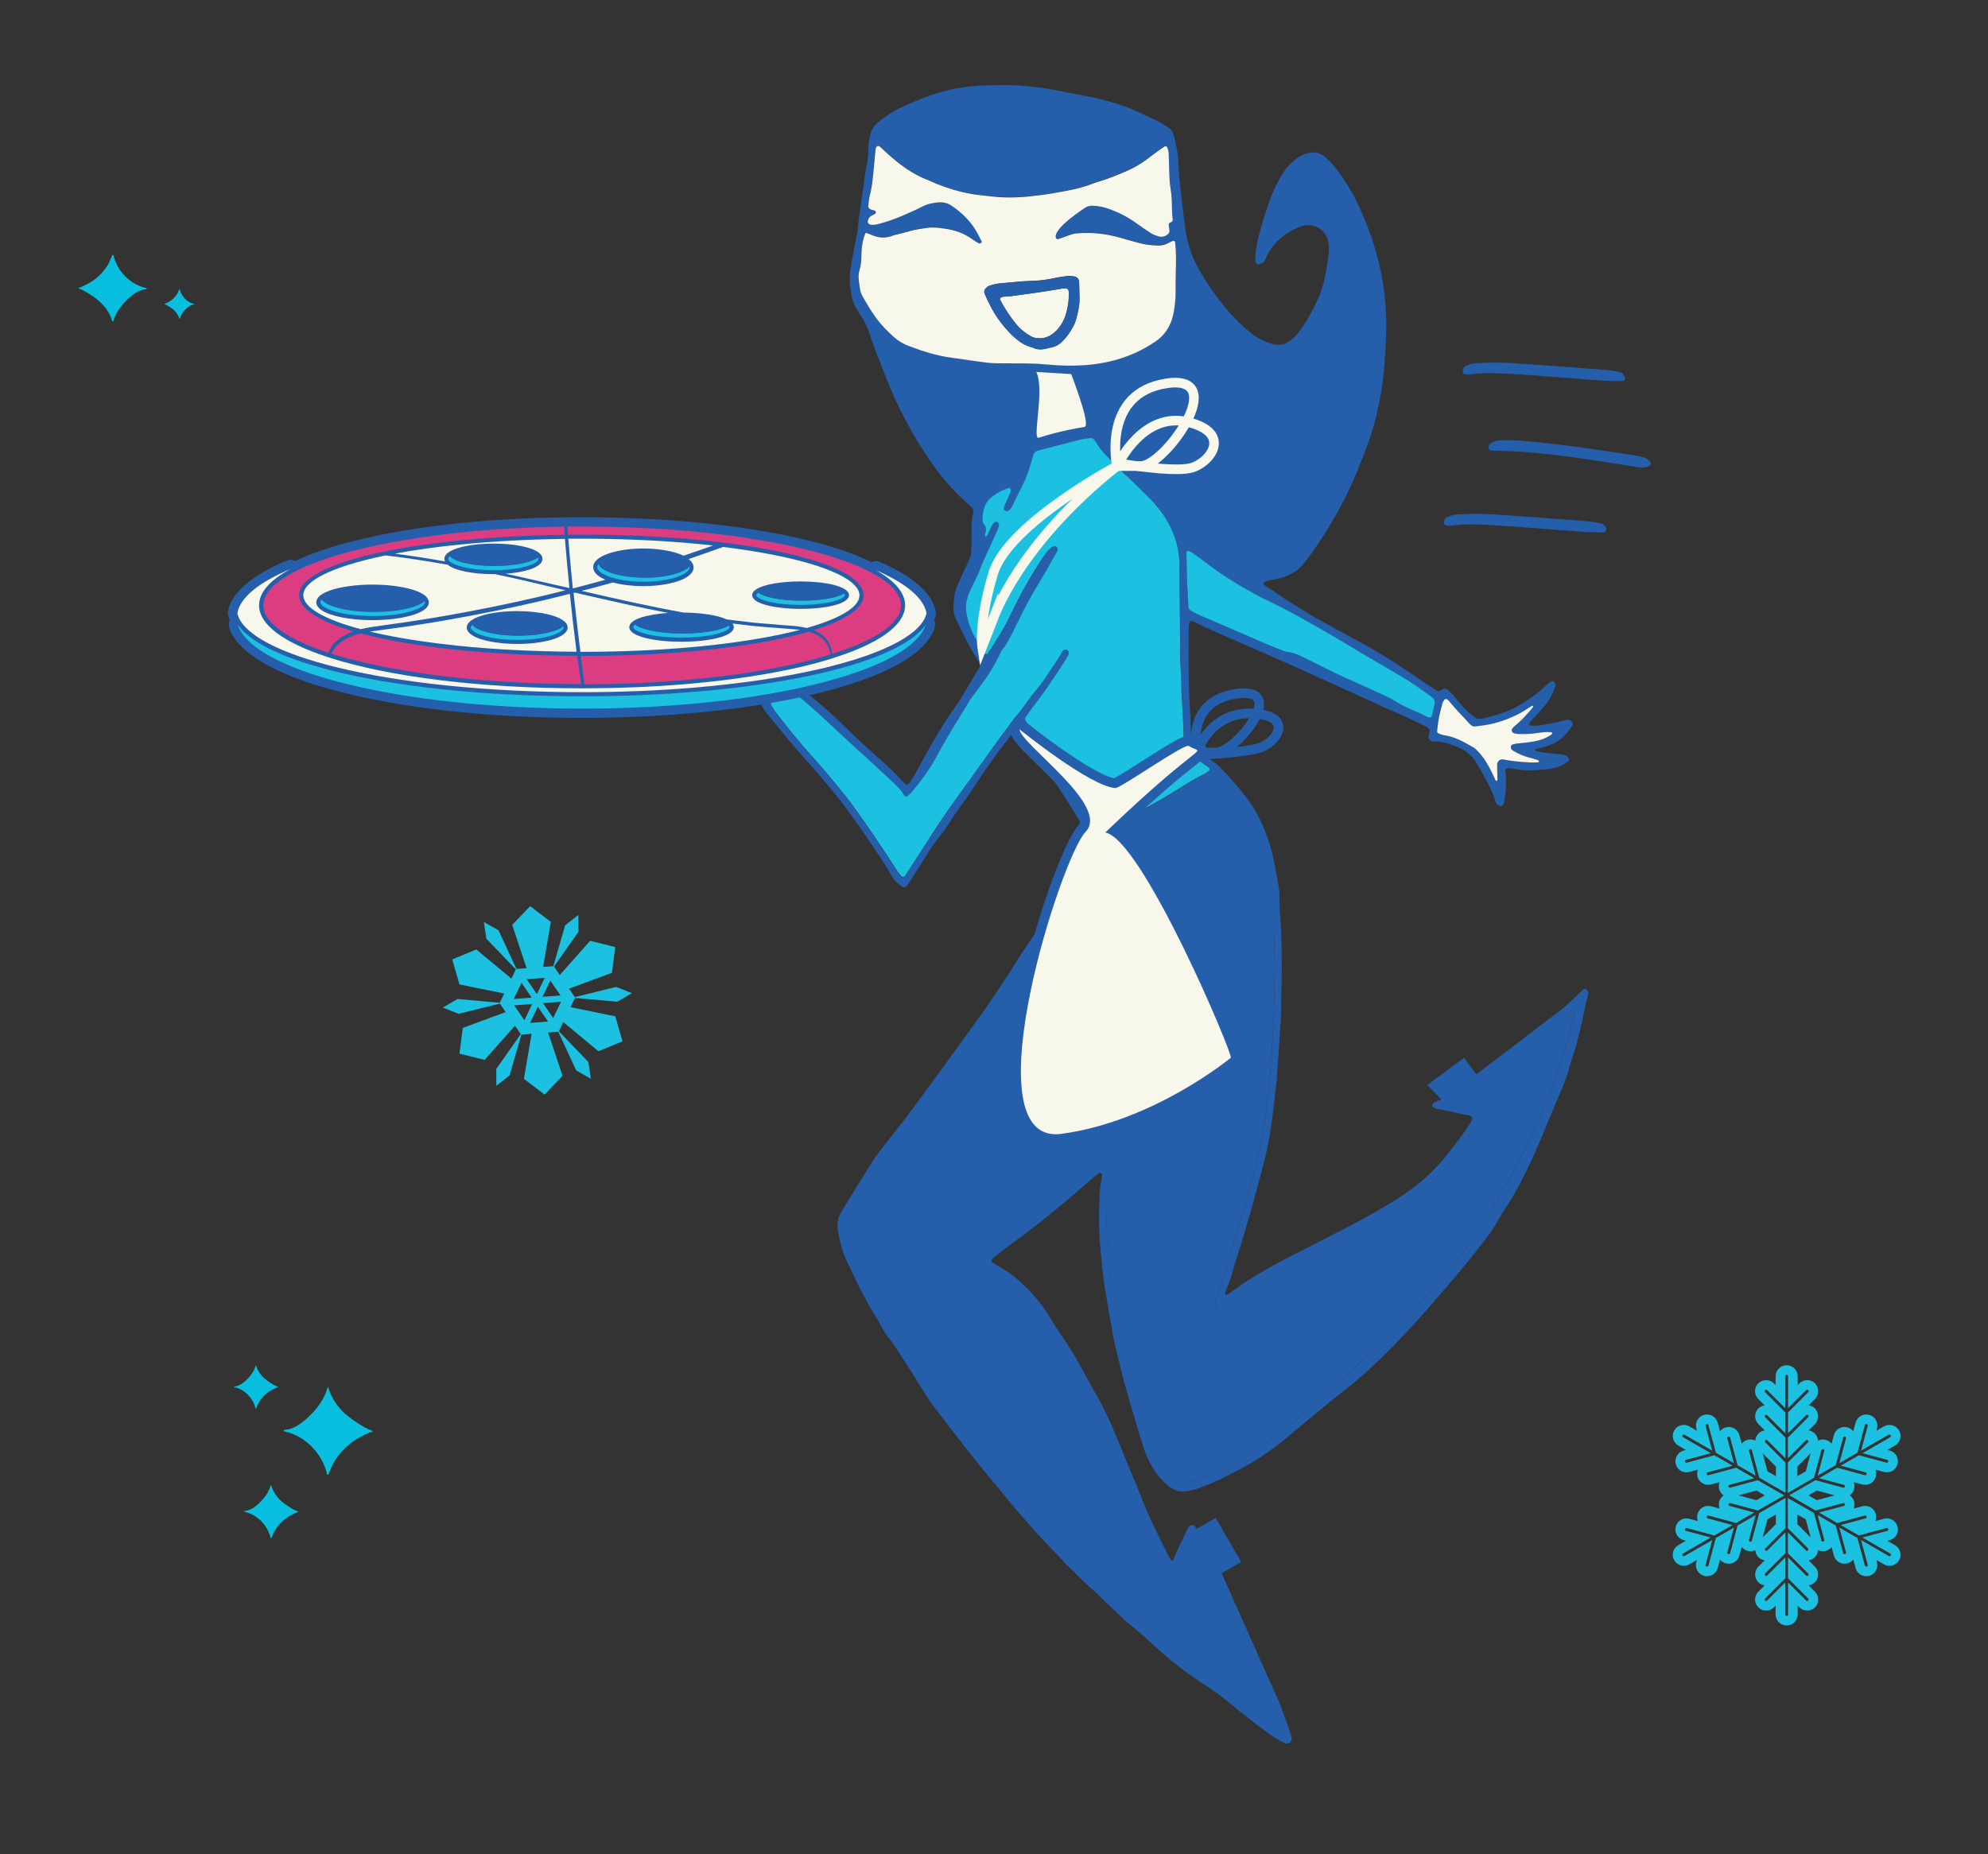 <?xml version="1.0" encoding="utf-8"?>
<!-- Generator: Adobe Illustrator 26.5.0, SVG Export Plug-In . SVG Version: 6.00 Build 0)  -->
<svg version="1.1" id="Layer_1" xmlns="http://www.w3.org/2000/svg" xmlns:xlink="http://www.w3.org/1999/xlink" x="0px" y="0px"
	 viewBox="0 0 206.95 193.08" style="enable-background:new 0 0 206.95 193.08;" xml:space="preserve">
<rect x="0" y="0" width="206.95" height="193.08" fill="#333333" stroke="none"/>
<style type="text/css">
	.st0{fill:#255FAB;}
	.st1{fill:#F7F7EB;}
	.st2{fill:#1CC0E1;}
	.st3{fill:none;}
	.st4{fill:none;stroke:#F7F7EB;stroke-miterlimit:10;}
	.st5{fill:none;stroke:#255FAB;stroke-miterlimit:10;}
	.st6{fill:#255FAB;stroke:#255FAB;stroke-miterlimit:10;}
	.st7{fill:#DB3D80;}
	.st8{fill:#09BFE0;}
	.st9{fill:none;stroke:#1CC0E1;stroke-miterlimit:10;}
</style>
<g>
	<g>
		<path class="st0" d="M65.99,69.92c0.08,0.1,0.29,0.17,0.39,0.12c0.03-0.01,0.07-0.02,0.1-0.04c1.02-0.54,2.14-0.72,3.27-0.79
			c0.69-0.04,1.38-0.07,2.08-0.01c0.03,0,0.07,0.03,0.08,0.05c0.04,0.07,0.02,0.14-0.05,0.19c-0.23,0.17-0.47,0.35-0.7,0.52
			c-0.47,0.35-0.91,0.73-1.33,1.14c-0.39,0.39-0.79,0.75-1.18,1.14c-0.23,0.23-0.46,0.47-0.6,0.78c-0.11,0.24,0.1,0.55,0.36,0.54
			c0.07,0,0.15-0.01,0.21-0.04c0.07-0.02,0.13-0.06,0.19-0.1c0.06-0.04,0.12-0.08,0.17-0.13c0.79-0.8,1.78-1.26,2.81-1.65
			c0.34-0.13,0.69-0.24,1.04-0.34c0.63-0.19,1.27-0.34,1.93-0.37c0.4-0.02,0.8-0.06,1.2-0.08c0.55-0.03,1.09-0.01,1.64,0.1
			c0.23,0.04,0.41,0.16,0.53,0.35c0.38,0.62,0.79,1.23,1.06,1.91c0.15,0.38,0.36,0.71,0.61,1.03c1.36,1.71,2.76,3.41,4.23,5.03
			c1.15,1.27,2.25,2.59,3.32,3.93c0.3,0.37,0.59,0.75,0.87,1.13c1.27,1.74,2.48,3.52,3.66,5.32c0.34,0.52,0.66,1.05,0.97,1.59
			c0.26,0.46,0.64,0.79,1.06,1.08c0.14,0.1,0.38,0.06,0.49-0.09c0.15-0.2,0.3-0.41,0.44-0.63c0.59-0.92,1.16-1.85,1.75-2.78
			c0.35-0.56,0.72-1.1,1.13-1.61c0.44-0.54,0.84-1.11,1.21-1.69c0.46-0.74,0.97-1.46,1.49-2.16c0.41-0.56,0.79-1.14,1.17-1.72
			c1.23-1.9,2.57-3.72,3.98-5.5c0.07-0.08,0.15-0.15,0.23-0.23c0.07-0.07,0.23-0.07,0.3,0.01c0.16,0.2,0.33,0.39,0.47,0.6
			c1.77,2.64,3.54,5.27,5.22,7.97c0.42,0.68,0.81,1.39,1.21,2.08c0.25,0.44,0.5,0.89,0.73,1.31c-0.01,0.22-0.11,0.38-0.21,0.54
			c-0.45,0.71-0.89,1.42-1.36,2.12c-0.86,1.27-1.7,2.55-2.53,3.84c-0.95,1.47-1.94,2.92-2.92,4.37c-0.28,0.42-0.58,0.84-0.85,1.28
			c-1.42,2.34-2.98,4.59-4.58,6.81c-2.05,2.84-4.11,5.67-6.19,8.5c-0.71,0.97-1.47,1.91-2.21,2.86c-0.43,0.55-0.86,1.08-1.28,1.64
			c-0.29,0.38-0.57,0.76-0.82,1.16c-0.97,1.55-1.92,3.1-2.88,4.65c-0.08,0.12-0.15,0.25-0.22,0.38c-0.44,0.76-0.45,0.76-0.48,1.65
			c-0.01,0.18,0,0.37,0.03,0.54c0.21,1.15,0.49,2.28,1.04,3.33c0.32,0.61,0.59,1.26,0.89,1.88c0.17,0.36,0.35,0.72,0.54,1.08
			c0.52,0.96,1.03,1.93,1.63,2.85c0.3,0.46,0.51,0.97,0.81,1.43c0.3,0.46,0.67,0.87,0.97,1.32c0.71,1.06,1.39,2.14,2.08,3.22
			c0.29,0.46,0.56,0.94,0.86,1.4c0.4,0.61,0.79,1.23,1.23,1.81c2.13,2.78,4.24,5.58,6.53,8.24c0.17,0.19,0.32,0.4,0.48,0.6
			c1.17,1.45,2.39,2.85,3.63,4.24c1,1.12,2.07,2.16,3.08,3.27c0.97,0.88,1.83,1.88,2.85,2.72c0.34,0.28,0.63,0.61,0.95,0.91
			c0.69,0.66,1.37,1.31,2.06,1.96c0.19,0.18,0.37,0.35,0.57,0.51c1.12,0.88,2.17,1.85,3.22,2.81c1.32,1.21,2.75,2.29,4.24,3.28
			c0.55,0.36,1.1,0.73,1.63,1.1c0.39,0.27,0.77,0.56,1.13,0.86c0.34,0.27,5.36,4.48,6.31,4.51c0.29,0.01,0.55-0.3,0.5-0.59
			c-0.02-0.11-0.03-0.22-0.07-0.32c0,0-0.39-1.2-1.12-3.15l-6.12-13.73c-0.8-1.5-1.65-3-2.55-4.44c-0.03-0.06-0.05-0.13-0.08-0.19
			c-0.05-0.1-0.12-0.18-0.19-0.26c-0.1-0.12-0.38-0.1-0.5,0.02c-0.16,0.16-0.25,0.36-0.34,0.56c-0.45,1-0.97,1.96-1.36,2.99
			c-0.01,0.03-0.06,0.08-0.07,0.08c-0.07-0.03-0.15-0.05-0.18-0.11c-0.12-0.18-0.22-0.37-0.32-0.57c-1.07-2.07-2.07-4.18-2.92-6.36
			c-0.38-0.99-0.81-1.96-1.21-2.93c-0.29-0.71-0.58-1.42-0.87-2.13c-0.28-0.67-0.55-1.35-0.85-2.02c-0.5-1.14-1.05-2.25-1.67-3.32
			c-0.5-0.85-0.96-1.72-1.43-2.59c-0.66-1.22-1.38-2.4-2.18-3.54c-0.4-0.57-0.77-1.15-1.12-1.75c-0.87-1.5-2.03-2.76-3.3-3.92
			c-0.57-0.52-1.21-0.93-1.87-1.33c-0.19-0.11-0.38-0.22-0.57-0.33c-0.47-0.28-0.48-0.41-0.02-0.78c0.4-0.32,0.8-0.63,1.22-0.93
			c1.89-1.37,3.74-2.8,5.54-4.29c1.21-1,2.38-2.05,3.57-3.07c0.19-0.17,0.4-0.31,0.61-0.45c0.03-0.02,0.12,0.03,0.18,0.06
			c0.02,0.01,0.04,0.07,0.04,0.1c-0.01,0.15,0,0.29-0.03,0.44c-0.22,1.04-0.23,2.1-0.26,3.16c-0.03,1.24-0.01,2.48,0.1,3.72
			c0.14,1.6,0.28,3.2,0.54,4.78c0.24,1.48,0.5,2.95,0.76,4.42c0.16,0.94,0.41,1.85,0.62,2.78c0.71,3.02,1.64,5.98,2.53,8.95
			c0.27,0.88,0.66,1.7,1.13,2.48c0.36,0.6,0.82,1.12,1.34,1.58c0.22,0.2,0.46,0.36,0.72,0.49c0.44,0.22,0.89,0.31,1.38,0.21
			c0.5-0.11,1-0.2,1.48-0.39c0.81-0.33,1.63-0.64,2.41-1.05c1.1-0.57,2.22-1.11,3.27-1.77c0.96-0.6,1.89-1.25,2.76-1.96
			c1.3-1.07,2.58-2.15,3.88-3.22c0.79-0.65,1.56-1.32,2.38-1.93c1.92-1.46,3.67-3.12,5.36-4.84c1.51-1.54,2.95-3.14,4.35-4.77
			c0.64-0.75,1.29-1.49,1.93-2.24c0.59-0.7,1.16-1.4,1.74-2.11c0.35-0.42,0.68-0.86,1.02-1.29c0.66-0.83,1.3-1.67,1.81-2.6
			c0.44-0.8,0.96-1.55,1.44-2.33c0.33-0.53,0.63-1.07,0.91-1.62c0.6-1.17,1.17-2.35,1.69-3.56c0.89-2.04,1.7-4.11,2.59-6.15
			c0.34-0.77,0.63-1.55,0.83-2.37c0.14-0.57,0.34-1.12,0.52-1.67c0.3-0.94,0.51-1.9,0.74-2.86c0.17-0.71,0.29-1.43,0.45-2.14
			c0.06-0.28,0.16-0.56,0.24-0.84c0.05-0.19-0.02-0.36-0.15-0.49c-0.1-0.1-0.3-0.12-0.4-0.03c-0.21,0.2-0.42,0.41-0.63,0.61
			c-0.4,0.37-0.8,0.75-1.2,1.12c-0.01,0.01-0.06,0.06-0.11,0.11c0,0-12.24,9.36-12.45,9.45c-0.37,0.16-0.74,0.31-1.11,0.48
			c-0.06,0.03-0.11,0.09-0.16,0.14c-0.07,0.06-0.05,0.24,0.02,0.29c0.11,0.09,0.24,0.17,0.38,0.2c1.15,0.18,2.28,0.51,3.43,0.71
			c0.04,0.01,0.07,0.02,0.1,0.03c0.12,0.03,0.23,0.24,0.19,0.35c-0.04,0.1-0.07,0.21-0.12,0.3c-0.5,0.76-1,1.52-1.58,2.23
			c-0.28,0.34-0.53,0.69-0.8,1.04c-1.33,1.72-2.92,3.15-4.73,4.35c-1.77,1.17-3.61,2.21-5.49,3.19c-2.17,1.13-4.35,2.23-6.53,3.35
			c-1.46,0.75-2.89,1.56-4.27,2.45c-0.61,0.4-1.19,0.84-1.79,1.25c-0.09,0.06-0.19,0.1-0.29,0.14c-0.02,0.01-0.06-0.01-0.08-0.03
			c-0.02-0.02-0.06-0.07-0.05-0.09c0.04-0.14,0.07-0.28,0.12-0.41c0.19-0.51,0.44-1.01,0.57-1.54c0.36-1.38,0.86-2.71,1.25-4.08
			c0.38-1.33,0.78-2.66,1.15-4c0.38-1.37,0.73-2.75,1.08-4.13c0.28-1.1,0.47-2.21,0.64-3.33c0.23-1.52,0.36-3.04,0.56-4.56
			c0-0.04,0.01-0.07,0.01-0.11c0.09-1.35,0.19-2.69,0.28-4.04c0.04-0.58,0.07-1.17,0.11-1.75c0.02-0.29,0.04-0.58,0.05-0.87
			c0.05-2.41,0.13-4.82,0.07-7.23c-0.03-1.17-0.06-2.33-0.16-3.5c-0.05-0.54-0.05-1.09-0.05-1.64c0-0.48-0.03-0.94-0.13-1.41
			c-0.13-0.61-0.22-1.22-0.33-1.83c-0.24-1.41-0.65-2.77-1.19-4.09c-0.54-1.33-1.29-2.54-2.19-3.65c-0.67-0.82-1.36-1.62-2.09-2.39
			c-0.38-0.4-0.79-0.74-1.26-1.04c-0.59-0.37-1.15-0.77-1.72-1.17c-0.18-0.13-0.3-0.31-0.3-0.55c0.01-0.22,0-0.44-0.01-0.66
			c-0.03-0.88-0.03-1.75-0.09-2.63c-0.16-2.26-0.15-4.52-0.15-6.79c0-0.66,0-1.31,0.01-1.97c0-0.18,0.03-0.36,0.06-0.54
			c0.01-0.07,0.08-0.11,0.16-0.12c0.15-0.01,0.29,0.04,0.42,0.1c2.12,1.07,4.33,1.94,6.49,2.91c1.33,0.6,2.68,1.16,4.01,1.76
			c1.73,0.78,3.45,1.57,5.18,2.36c0.83,0.38,1.66,0.75,2.49,1.13c0.43,0.2,0.86,0.4,1.29,0.6c0.47,0.21,0.93,0.42,1.4,0.62
			c1.08,0.45,2.13,0.96,3.18,1.48c0.1,0.05,0.19,0.11,0.27,0.19c0.08,0.07,0.14,0.17,0.13,0.29c-0.01,0.11-0.04,0.21-0.06,0.32
			c-0.02,0.11-0.05,0.21-0.06,0.32c-0.01,0.18,0.23,0.45,0.41,0.44c0.86-0.06,1.66,0.21,2.44,0.5c0.95,0.36,1.71,0.97,2.22,1.86
			c0.71,1.27,1.49,2.51,1.92,3.92c0.02,0.07,0.06,0.13,0.1,0.2c0.02,0.03,0.04,0.06,0.07,0.09c0.1,0.13,0.24,0.16,0.39,0.16
			c0.11,0,0.27-0.17,0.3-0.29c0.22-1.12,0.3-2.24,0.14-3.37c-0.02-0.14,0.13-0.28,0.27-0.28c0.07,0,0.15,0,0.22,0
			c0.15,0.02,0.29,0.03,0.43,0.06c1.05,0.24,2.11,0.16,3.16,0.07c0.29-0.02,0.58-0.08,0.87-0.13c0.59-0.1,1.11-0.35,1.59-0.7
			c0.1-0.07,0.11-0.28,0.03-0.39c-0.11-0.15-0.25-0.27-0.44-0.3c-0.58-0.07-1.16-0.14-1.74-0.2c-0.44-0.04-0.87-0.09-1.28-0.26
			c-0.04-0.05-0.01-0.1,0.08-0.13c0.53-0.14,1.06-0.28,1.57-0.48c0.59-0.23,1.1-0.58,1.51-1.06c0.26-0.31,0.54-0.59,0.72-0.96
			c0.06-0.12,0.03-0.3-0.08-0.4c-0.14-0.13-0.31-0.2-0.5-0.16c-0.39,0.08-0.78,0.19-1.17,0.27c-0.85,0.19-1.71,0.39-2.6,0.34
			c-0.09,0-0.14-0.05-0.15-0.13c0-0.03-0.01-0.07,0-0.1c0.01-0.03,0.03-0.07,0.05-0.1c0.07-0.09,0.14-0.17,0.21-0.25
			c0.35-0.38,0.69-0.76,1.04-1.13c0.64-0.67,1.1-1.45,1.39-2.33c0.02-0.07,0.05-0.15,0.04-0.21c-0.02-0.1-0.05-0.21-0.11-0.3
			c-0.07-0.1-0.31-0.11-0.4-0.03c-0.17,0.14-0.34,0.27-0.5,0.42c-0.93,0.89-1.98,1.61-3.1,2.23c-0.26,0.14-0.51,0.28-0.79,0.38
			c-0.86,0.32-1.72,0.6-2.61,0.8c-0.07,0.02-0.14,0.02-0.22,0.03c-0.26,0.04-0.51-0.01-0.72-0.18c-0.58-0.45-1.1-0.96-1.57-1.52
			c-0.23-0.28-0.46-0.57-0.7-0.84c-0.14-0.16-0.3-0.31-0.47-0.46c-0.21-0.18-0.41-0.16-0.61-0.04c-0.06,0.04-0.12,0.08-0.18,0.13
			c-0.1,0.07-0.21,0.08-0.31,0.02c-0.28-0.17-0.56-0.34-0.83-0.53c-0.82-0.55-1.63-1.1-2.45-1.65c-1.57-1.07-3.19-2.05-4.86-2.96
			c-1.09-0.59-2.18-1.18-3.27-1.78c-0.8-0.44-1.61-0.87-2.37-1.36c-1.14-0.73-2.3-1.41-3.39-2.2c-0.29-0.21-0.65-0.34-0.89-0.62
			c-0.06-0.07-0.06-0.13,0.02-0.19c0.06-0.04,0.11-0.1,0.18-0.12c0.35-0.09,0.71-0.18,1.07-0.24c0.62-0.1,1.19-0.35,1.74-0.64
			c0.39-0.2,0.73-0.48,1.01-0.83c0.32-0.4,0.64-0.8,0.94-1.21c1.44-2.02,2.71-4.16,3.79-6.4c0.33-0.69,0.65-1.39,0.94-2.1
			c0.49-1.22,0.99-2.43,1.4-3.68c0.47-1.39,0.8-2.81,1.05-4.24c0.25-1.44,0.42-2.89,0.49-4.35c0.05-0.98,0.11-1.97,0.11-2.95
			c0-3.17-0.52-6.25-1.56-9.24c-0.42-1.21-0.91-2.39-1.46-3.54c-0.58-1.22-1.3-2.37-2.11-3.45c-0.4-0.53-0.84-1.01-1.36-1.42
			c-0.36-0.29-0.77-0.4-1.22-0.37c-0.48,0.03-0.93,0.18-1.34,0.44c-0.66,0.42-1.2,0.96-1.63,1.6c-0.24,0.36-0.46,0.74-0.66,1.13
			c-0.24,0.49-0.48,0.99-0.67,1.5c-0.46,1.27-0.88,2.55-1.22,3.86c-0.21,0.81-0.37,1.64-0.41,2.48c-0.01,0.14,0.02,0.29,0.04,0.43
			c0.02,0.12,0.22,0.23,0.35,0.2c0.26-0.05,0.48-0.16,0.61-0.41c0.08-0.16,0.16-0.33,0.24-0.49c0.58-1.25,1.56-2.09,2.75-2.71
			c0.26-0.13,0.53-0.24,0.81-0.34c0.54-0.19,1.07-0.17,1.6,0.06c0.49,0.22,0.83,0.59,1.05,1.06c0.15,0.33,0.24,0.69,0.23,1.06
			c-0.01,0.22,0,0.44-0.03,0.66c-0.15,1.16-0.32,2.31-0.65,3.44c-0.1,0.35-0.22,0.7-0.36,1.03c-0.55,1.24-1.18,2.43-1.97,3.53
			c-0.36,0.51-0.81,0.94-1.35,1.26c-0.26,0.15-0.53,0.23-0.83,0.23c-0.29,0-0.59-0.02-0.86-0.12c-0.73-0.25-1.42-0.57-2.02-1.06
			c-0.82-0.67-1.6-1.38-2.3-2.19c-1.2-1.38-2.26-2.87-3.16-4.46c-0.84-1.48-1.32-3.07-1.5-4.77c-0.06-0.62-0.16-1.23-0.23-1.85
			c-0.12-1.02-0.23-2.03-0.33-3.05c-0.04-0.44-0.06-0.87-0.07-1.31c-0.03-1.03-0.27-2.02-0.5-3.02c-0.08-0.33-0.28-0.59-0.57-0.78
			c-0.51-0.35-1.03-0.68-1.61-0.92c-0.5-0.21-0.99-0.47-1.49-0.69c-0.47-0.21-0.93-0.42-1.41-0.59c-1.38-0.47-2.78-0.88-4.23-1.12
			c-0.79-0.13-1.58-0.3-2.36-0.46c-2.3-0.48-4.62-0.7-6.96-0.64c-0.4,0.01-0.8,0.01-1.2,0.03c-2.06,0.09-4.06,0.46-5.98,1.21
			c-0.99,0.38-1.97,0.77-2.92,1.25c-0.78,0.4-1.5,0.9-2.16,1.48c-0.37,0.33-0.6,0.73-0.7,1.21c-0.1,0.46-0.22,0.92-0.21,1.4
			c0.02,0.62-0.07,1.24-0.19,1.85c-0.19,0.93-0.27,1.88-0.41,2.82c-0.19,1.26-0.39,2.52-0.5,3.8c-0.02,0.22-0.08,0.43-0.12,0.65
			c-0.21,1.15-0.46,2.29-0.63,3.44c-0.15,1.03-0.06,2.04,0.17,3.04c0.1,0.43,0.28,0.83,0.51,1.21c0.15,0.25,0.31,0.5,0.47,0.74
			c0.35,0.52,0.63,1.07,0.81,1.67c0.45,1.51,1.09,2.94,1.65,4.41c0.59,1.57,1.29,3.1,2.08,4.58c0.53,1,1.06,2,1.69,2.94
			c0.41,0.6,0.78,1.23,1.21,1.82c0.77,1.06,1.61,2.08,2.53,3.02c0.25,0.26,0.53,0.5,0.8,0.74c0.24,0.22,0.49,0.44,0.72,0.67
			c0.11,0.1,0.15,0.25,0.14,0.4c0,0.07,0,0.15-0.02,0.22c-0.17,0.64-0.16,1.3-0.16,1.96c0,0.66-0.01,1.31-0.03,1.97
			c-0.01,0.33-0.1,0.64-0.25,0.94c-0.42,0.89-0.82,1.79-1.22,2.69c-0.19,0.44-0.29,0.9-0.33,1.38c-0.02,0.22-0.01,0.44-0.04,0.66
			c-0.06,0.49,0.04,0.95,0.25,1.38c0.67,1.42,1.34,2.84,2.2,4.16c0.08,0.12,0.16,0.24,0.23,0.37c0.09,0.17,0.08,0.35-0.01,0.52
			c-0.04,0.06-0.07,0.13-0.11,0.19c-0.5,0.85-1,1.7-1.51,2.54c-0.23,0.38-0.45,0.75-0.7,1.11c-1.49,2.08-2.76,4.3-3.97,6.55
			c-0.31,0.58-0.63,1.15-1.02,1.68c-0.04,0.06-0.1,0.1-0.16,0.14c-0.02,0.02-0.08,0.01-0.11-0.01c-0.09-0.06-0.19-0.11-0.26-0.19
			c-0.18-0.18-0.35-0.37-0.53-0.56c-0.6-0.64-1.23-1.25-1.89-1.83c-1.43-1.25-2.82-2.55-4.17-3.88c-1.12-1.1-2.31-2.13-3.55-3.09
			c-0.6-0.47-1.2-0.96-1.81-1.41c-0.44-0.33-0.82-0.72-1.13-1.18c-0.41-0.6-0.85-1.19-1.25-1.8c-0.7-1.05-1.11-2.21-1.33-3.45
			c-0.15-0.86-0.29-1.73-0.3-2.61c0-0.14-0.05-0.28-0.09-0.42c-0.06-0.21-0.39-0.29-0.54-0.14c-0.1,0.1-0.21,0.21-0.29,0.32
			c-0.52,0.72-0.88,1.51-1.07,2.38c-0.03,0.14-0.07,0.28-0.12,0.42c-0.03,0.11-0.17,0.18-0.26,0.13c-0.91-0.54-1.88-0.96-2.89-1.3
			c-0.8-0.27-1.61-0.48-2.45-0.55c-0.44-0.03-0.87-0.1-1.3-0.14c-0.18-0.02-0.36,0.11-0.43,0.28c-0.07,0.16-0.02,0.42,0.1,0.5
			c0.09,0.06,0.17,0.13,0.27,0.18c0.75,0.38,1.44,0.86,2.13,1.34c0.54,0.38,1.07,0.76,1.6,1.15c0.12,0.09,0.23,0.18,0.33,0.29
			c0.06,0.06,0.06,0.13,0.02,0.19c-0.02,0.03-0.04,0.07-0.07,0.08c-0.1,0.03-0.21,0.07-0.32,0.07c-1,0.03-1.94,0.33-2.86,0.69
			c-0.51,0.2-1.01,0.43-1.51,0.64c-0.81,0.35-1.55,0.82-2.25,1.35c-0.09,0.06-0.15,0.15-0.22,0.24
			C65.84,69.51,65.88,69.78,65.99,69.92z M149.63,76.14c0.02-0.29,0.08-0.58,0.1-0.86c0.06-0.69,0.26-1.36,0.42-2.03
			c0.03-0.14,0.13-0.26,0.2-0.38c0.05-0.08,0.23-0.11,0.29-0.06c0.08,0.07,0.17,0.14,0.24,0.22c0.63,0.81,1.37,1.51,2.05,2.28
			c0.07,0.08,0.15,0.16,0.24,0.22c0.09,0.06,0.2,0.11,0.3,0.11c0.18,0,0.36-0.04,0.54-0.06c1.43-0.15,2.77-0.58,4.05-1.23
			c0.49-0.25,0.94-0.55,1.4-0.85c0.02-0.02,0.07-0.02,0.09-0.01c0.06,0.05,0.06,0.12,0,0.19c-0.59,0.7-1.19,1.38-1.91,1.95
			c-0.08,0.07-0.15,0.16-0.22,0.24c-0.11,0.12-0.02,0.41,0.14,0.46c0.14,0.04,0.28,0.08,0.42,0.09c0.66,0.03,1.31,0.02,2.21-0.12
			c0.26-0.03,0.76-0.12,1.28-0.06c0.03,0,0.08,0.02,0.09,0.04c0.03,0.07,0.02,0.15-0.05,0.2c-0.57,0.41-1.23,0.62-1.92,0.74
			c-0.57,0.1-1.16,0.14-1.74,0.21c-0.14,0.02-0.28,0.06-0.42,0.1c-0.15,0.04-0.21,0.35-0.09,0.47c0.05,0.05,0.09,0.12,0.15,0.15
			c0.54,0.32,1.09,0.58,1.7,0.73c0.32,0.08,0.63,0.18,0.94,0.27c0.03,0.01,0.05,0.05,0.06,0.08c0.03,0.09-0.01,0.15-0.11,0.15
			c-0.25,0.01-0.51,0.02-0.76,0.01c-0.95-0.05-1.89-0.12-2.82-0.31c-0.35-0.07-0.64,0.19-0.65,0.56c0,0.18,0.01,0.36,0.01,0.55
			c0.01,0.33,0.02,0.66,0.02,0.98c0,0.09-0.04,0.14-0.11,0.14c-0.03,0-0.07-0.02-0.08-0.05c-0.14-0.3-0.27-0.6-0.42-0.89
			c-0.37-0.75-0.79-1.48-1.37-2.09c-0.18-0.18-0.36-0.37-0.58-0.49c-0.94-0.55-1.9-1.08-3.01-1.24c-0.21-0.03-0.42-0.13-0.61-0.21
			C149.67,76.3,149.62,76.2,149.63,76.14z M122.4,28.23c-0.01,0.78-0.04,1.51-0.03,2.24c0,0.73-0.08,1.46-0.23,2.17
			c-0.24,1.19-0.82,2.17-1.84,2.87c-0.69,0.47-1.42,0.89-2.19,1.23c-1.69,0.75-3.46,1.14-5.3,1.26c-1.24,0.08-2.48,0.05-3.72-0.07
			c-0.73-0.07-1.46-0.11-2.19-0.12c-0.8-0.01-1.61,0.01-2.41-0.01c-0.58-0.01-1.17,0-1.75-0.07c-1.27-0.15-2.53-0.36-3.79-0.53
			c-1.49-0.2-2.91-0.66-4.32-1.19c-0.58-0.22-1.12-0.53-1.59-0.95c-0.68-0.61-1.33-1.26-1.86-2c-0.54-0.74-1.01-1.52-1.44-2.32
			c-0.09-0.16-0.16-0.33-0.19-0.51c-0.07-0.39-0.13-0.79-0.17-1.19c-0.03-0.33-0.01-0.65,0.09-0.97c0.15-0.46,0.18-0.92,0.19-1.4
			c0.01-0.8,0.09-1.6,0.39-2.36c0.03-0.08,0.09-0.11,0.18-0.08c0.14,0.05,0.27,0.1,0.4,0.16c0.69,0.31,1.38,0.43,2.12,0.17
			c0.38-0.13,0.78-0.2,1.16-0.31c0.28-0.07,0.57-0.15,0.84-0.23c0.56-0.17,1.14-0.23,1.72-0.32c0.66-0.1,1.31,0,1.96,0.09
			c1.03,0.15,1.97,0.51,2.82,1.12c0.21,0.15,0.43,0.28,0.65,0.4c0.05,0.03,0.14-0.01,0.2-0.04c0.08-0.03,0.11-0.11,0.07-0.19
			c-0.13-0.26-0.26-0.52-0.4-0.77c-0.64-1.23-1.59-2.17-2.73-2.93c-0.41-0.28-0.87-0.37-1.36-0.34c-0.59,0.05-1.16,0.16-1.68,0.44
			c-0.19,0.1-0.39,0.2-0.59,0.29c-0.99,0.46-1.99,0.91-3.04,1.25c-0.35,0.11-0.7,0.22-1.05,0.3c-0.25,0.06-0.5,0.09-0.76,0.03
			c-0.12-0.03-0.26-0.19-0.24-0.32c0.01-0.07,0.02-0.14,0.05-0.21c0.05-0.14,0.14-0.26,0.26-0.34c0.12-0.08,0.25-0.14,0.38-0.21
			c0.14-0.08,0.18-0.16,0.15-0.25c-0.05-0.11-0.14-0.15-0.25-0.17c-0.07-0.02-0.14-0.03-0.21-0.05c-0.2-0.06-0.34-0.21-0.32-0.38
			c0.04-0.36,0.06-0.73,0.15-1.08c0.16-0.64,0.26-1.29,0.33-1.94c0.09-0.83,0.16-1.67,0.24-2.51c0.01-0.15,0.02-0.29,0.05-0.43
			c0.02-0.11,0.06-0.21,0.16-0.28c0.06-0.04,0.21-0.01,0.29,0.07c0.22,0.2,0.43,0.4,0.64,0.59c1.32,1.23,2.75,2.28,4.45,2.92
			c0.27,0.1,0.53,0.24,0.8,0.35c1.19,0.48,2.4,0.85,3.67,1.06c0.65,0.11,1.3,0.16,1.95,0.24c1.35,0.16,2.69,0.15,4.04,0.01
			c0.8-0.08,1.6-0.18,2.39-0.32c1.43-0.26,2.88-0.49,4.25-1.03c0.17-0.07,0.35-0.11,0.52-0.17c1.05-0.31,2.06-0.73,3.07-1.17
			c0.74-0.32,1.43-0.74,2.07-1.22c0.21-0.15,0.4-0.32,0.61-0.47c0.38-0.28,0.77-0.55,1.16-0.82c0.08-0.06,0.23,0,0.27,0.08
			c0.1,0.2,0.16,0.41,0.16,0.63c0.02,0.58,0.04,1.17,0.05,1.75c0.01,0.66,0.04,1.31,0.15,1.96c0.11,0.65,0.14,1.31,0.14,1.96
			c0,0.4,0.01,0.8,0.08,1.2c0.03,0.17-0.06,0.27-0.22,0.32c-0.16,0.05-0.21,0.18-0.19,0.34c0.02,0.18,0.06,0.36,0.07,0.54
			c0.01,0.15-0.07,0.29-0.19,0.38c-0.27,0.21-0.58,0.3-0.93,0.2c-0.31-0.1-0.63-0.2-0.9-0.39c-0.48-0.33-0.97-0.65-1.44-0.99
			c-0.86-0.63-1.81-1.1-2.8-1.47c-0.55-0.21-1.12-0.32-1.71-0.34c-0.3-0.01-0.58,0.05-0.83,0.22c-0.72,0.5-1.44,1-2.09,1.59
			c-0.3,0.27-0.57,0.57-0.79,0.91c-0.1,0.16-0.16,0.32-0.17,0.51c0,0.15,0.14,0.29,0.28,0.24c0.41-0.14,0.83-0.29,1.24-0.44
			c0.21-0.08,0.42-0.13,0.64-0.15c1.58-0.13,3.14,0.03,4.66,0.48c0.59,0.18,1.2,0.32,1.79,0.5c0.67,0.2,1.36,0.26,2.05,0.29
			c0.3,0.01,0.58-0.05,0.85-0.16c0.13-0.06,0.26-0.13,0.39-0.19c0.1-0.05,0.2-0.09,0.3-0.14c0.09-0.04,0.23,0.05,0.24,0.14
			C122.45,26.24,122.43,27.26,122.4,28.23z M123.59,60.5c-0.03-1.07-0.06-2.02-0.09-2.97c0-0.03,0.01-0.08,0.04-0.1
			c0.05-0.04,0.13-0.1,0.17-0.09c0.17,0.07,0.33,0.15,0.48,0.26c0.71,0.51,1.41,1.04,2.12,1.56c0.41,0.3,0.83,0.59,1.26,0.87
			c0.58,0.37,1.17,0.75,1.77,1.09c0.86,0.49,1.71,0.98,2.6,1.4c1.12,0.53,2.22,1.1,3.31,1.7c1.62,0.91,3.24,1.82,4.84,2.79
			c1.9,1.15,3.83,2.27,5.75,3.39c1.14,0.66,2.19,1.44,3.26,2.21c0.2,0.14,0.28,0.33,0.25,0.57c-0.05,0.47-0.18,0.93-0.3,1.39
			c-0.03,0.12-0.23,0.18-0.37,0.12c-0.49-0.23-0.98-0.48-1.49-0.69c-0.58-0.24-1.13-0.51-1.67-0.82c-0.34-0.21-0.69-0.42-1.05-0.59
			c-0.79-0.38-1.59-0.74-2.38-1.1c-1.39-0.64-2.81-1.23-4.17-1.93c-0.81-0.42-1.63-0.81-2.45-1.22c-0.39-0.2-0.8-0.36-1.24-0.42
			c-0.22-0.03-0.44-0.07-0.64-0.15c-0.61-0.23-1.22-0.48-1.83-0.74c-0.94-0.4-1.87-0.82-2.81-1.22c-1.34-0.58-2.68-1.15-4.02-1.73
			c-0.13-0.06-0.27-0.12-0.4-0.19c-0.19-0.1-0.39-0.2-0.58-0.31c-0.13-0.08-0.22-0.2-0.23-0.35
			C123.68,62.27,123.63,61.32,123.59,60.5z M162,105.67 M115.36,123.97c0.02-0.11,0.03-0.22,0.03-0.33c0-0.52,0.16-1.01,0.29-1.5
			c0.12-0.42,0.33-0.81,0.5-1.21c0.03-0.06,0.08-0.12,0.13-0.17c0.22-0.2,0.38-0.44,0.5-0.71c0.09-0.2,0.24-0.37,0.39-0.52
			c0.54-0.54,1.08-1.09,1.64-1.61c1.04-0.97,2.05-1.97,3.06-2.98c1.03-1.04,1.97-2.15,2.83-3.33c0.36-0.5,0.74-0.99,1.12-1.48
			c1.1-1.41,2.12-2.88,3.07-4.4c1.52-2.43,2.67-5.02,3.38-7.8c0.04-0.14,0.09-0.28,0.13-0.42c0.02-0.08,0.07-0.13,0.15-0.14
			c0.01,0,0.04,0.04,0.05,0.07c0.01,0.25,0.03,0.51,0.03,0.76c0.08,2.48,0.02,4.96-0.06,7.44c-0.04,1.35-0.14,2.7-0.22,4.04
			c-0.01,0.11-0.02,0.22-0.03,0.33c-0.04,0.51-0.08,1.02-0.12,1.53c-0.02,0.29-0.03,0.58-0.06,0.87c-0.19,1.56-0.33,3.12-0.57,4.67
			c-0.16,1.08-0.36,2.16-0.61,3.22c-0.69,2.91-1.52,5.78-2.39,8.64c-0.42,1.4-0.88,2.78-1.31,4.17c-0.24,0.77-0.44,1.54-0.73,2.29
			c-0.05,0.13-0.09,0.28-0.1,0.42c-0.01,0.1,0.02,0.22,0.07,0.31c0.08,0.17,0.21,0.3,0.38,0.37c0.06,0.03,0.15,0.05,0.21,0.03
			c0.24-0.1,0.48-0.19,0.63-0.42c0.27-0.4,0.63-0.7,1.01-0.99c0.21-0.15,0.42-0.3,0.61-0.46c0.69-0.61,1.48-1.07,2.29-1.48
			c0.45-0.23,0.9-0.48,1.35-0.73c0.41-0.23,0.82-0.48,1.24-0.7c2.39-1.26,4.78-2.51,7.17-3.76c1.91-0.99,3.74-2.13,5.55-3.3
			c1.49-0.96,2.75-2.16,3.85-3.54c1.02-1.28,1.98-2.62,2.89-3.99c0.2-0.3,0.38-0.62,0.57-0.93c0.04-0.06,0.05-0.13,0.08-0.2
			c0.06-0.14-0.11-0.41-0.27-0.41c-0.07,0-0.15-0.01-0.21,0.01c-0.32,0.13-0.64,0.12-0.97,0.05c-0.64-0.14-1.29-0.26-1.93-0.4
			c-0.1-0.02-0.19-0.09-0.28-0.15c-0.03-0.02-0.06-0.07-0.05-0.09c0.04-0.06,1.84-1.02,1.9-1.05c0.58-0.3-0.58,0.31,0,0
			c4-2.19,7.31-1.77,10.7-8.25c0.1-0.19,0.31-0.31,0.47-0.45c0.02-0.02,0.08-0.02,0.11-0.01c0.03,0.01,0.06,0.06,0.06,0.08
			c-0.19,0.96-0.41,1.92-0.69,2.86c-0.76,2.55-1.59,5.08-2.65,7.53c-1.39,3.18-2.95,6.27-4.73,9.25c-1.09,1.82-2.2,3.62-3.46,5.32
			c-0.94,1.26-1.88,2.51-2.98,3.64c-0.38,0.39-0.78,0.78-1.09,1.22c-0.43,0.6-0.94,1.12-1.44,1.64c-0.43,0.45-0.85,0.9-1.28,1.35
			c-0.23,0.24-0.45,0.48-0.7,0.7c-0.81,0.74-1.63,1.47-2.44,2.2c-0.3,0.27-0.59,0.55-0.88,0.82c-1.07,0.99-2.1,2.03-3.22,2.97
			c-0.7,0.58-1.38,1.19-2.06,1.8c-1.09,0.97-2.22,1.9-3.37,2.79c-1.82,1.41-3.76,2.64-5.85,3.62c-0.86,0.4-1.73,0.78-2.62,1.1
			c-0.57,0.2-1.15,0.12-1.73,0.11c-0.1,0-0.21-0.05-0.31-0.09c-0.24-0.09-0.45-0.24-0.64-0.42c-0.82-0.76-1.37-1.7-1.74-2.75
			c-0.23-0.66-0.41-1.32-0.64-1.98c-0.92-2.73-1.67-5.51-2.36-8.31c-0.11-0.46-0.2-0.93-0.29-1.39c-0.27-1.51-0.55-3.01-0.81-4.52
			c-0.1-0.57-0.19-1.15-0.26-1.73c-0.12-1.05-0.23-2.1-0.32-3.16c-0.08-0.95-0.14-1.89-0.14-3
			C115.16,126.08,115.21,125.02,115.36,123.97z M80.39,72.73c0.25-0.49,0.47-0.99,0.7-1.49c0.06-0.12,0.27-0.17,0.37-0.1
			c0.03,0.02,0.07,0.03,0.09,0.06c1.59,1.28,3.16,2.6,4.65,4c1.49,1.4,3,2.77,4.51,4.15c0.78,0.71,1.55,1.44,2.33,2.16
			c0.43,0.4,0.84,0.81,1.12,1.34c0.02,0.03,0.05,0.06,0.09,0.06c0.07,0.01,0.17,0.04,0.2,0.01c0.19-0.16,0.39-0.33,0.55-0.53
			c1.02-1.2,1.92-2.48,2.66-3.87c0.4-0.74,0.81-1.47,1.24-2.19c0.6-1,1.21-2,1.82-2.99c0.13-0.22,0.27-0.44,0.41-0.64
			c0.28-0.38,0.56-0.76,0.85-1.14c0.82-1.08,1.55-2.21,2.12-3.44c0.09-0.2,0.18-0.41,0.32-0.57c0.38-0.41,0.59-0.92,0.86-1.39
			c0.18-0.32,0.33-0.65,0.49-0.98c0.73-1.51,1.5-3,2.38-4.43c0.65-1.05,1.24-2.15,1.86-3.22c0.05-0.09,0.08-0.2,0.12-0.3
			c0.05-0.14-0.17-0.38-0.32-0.35c-0.11,0.02-0.22,0.05-0.3,0.11c-0.15,0.11-0.29,0.23-0.4,0.37c-0.29,0.37-0.58,0.75-0.84,1.15
			c-1.11,1.76-2.13,3.57-3.02,5.45c-0.67,1.42-1.51,2.75-2.38,4.06c-0.09,0.14-0.28,0.15-0.36,0.02c-0.32-0.53-0.65-1.05-0.96-1.59
			c-0.47-0.83-0.78-1.73-0.93-2.67c-0.06-0.36-0.06-0.73,0.01-1.09c0.08-0.39,0.19-0.78,0.36-1.15c0.16-0.33,0.32-0.66,0.48-0.99
			c0.17-0.36,0.37-0.72,0.5-1.09c0.21-0.58,0.47-1.15,0.73-1.71c0.35-0.76,0.7-1.53,1.04-2.29c0.09-0.2,0.17-0.4,0.25-0.61
			c0.02-0.07,0.02-0.14,0.02-0.21c-0.01-0.11-0.07-0.2-0.17-0.26c-0.07-0.05-0.25-0.03-0.31,0.04c-0.07,0.08-0.16,0.15-0.21,0.25
			c-0.18,0.36-0.34,0.73-0.52,1.08c-0.03,0.06-0.09,0.11-0.15,0.16c-0.01,0.01-0.07,0-0.07-0.02c-0.06-0.19,0.03-0.35,0.06-0.53
			c0.05-0.26,0.04-0.5-0.16-0.71c-0.13-0.14-0.16-0.32-0.17-0.51c-0.02-0.48,0.06-0.95,0.22-1.4c0.11-0.32,0.29-0.58,0.54-0.81
			c0.55-0.5,1.18-0.85,1.88-1.09c0.03-0.01,0.07,0,0.11-0.01c0.1-0.02,0.22,0.1,0.2,0.21c-0.02,0.11-0.03,0.22-0.07,0.32
			c-0.18,0.4-0.37,0.79-0.55,1.19c-0.06,0.13-0.09,0.27-0.12,0.41c-0.02,0.08,0.03,0.14,0.09,0.19c0.13,0.1,0.29,0.11,0.4,0.03
			c0.18-0.13,0.3-0.31,0.4-0.51c0.33-0.65,0.63-1.32,0.97-1.96c0.29-0.55,0.53-1.12,0.72-1.71c0.17-0.52,0.32-1.05,0.47-1.57
			c0.08-0.27,0.24-0.44,0.52-0.51c1.41-0.37,2.82-0.74,4.24-1.1c0.39-0.1,0.79-0.14,1.19-0.2c0.15-0.02,0.29,0.03,0.39,0.15
			c0.11,0.14,0.22,0.29,0.31,0.45c0.25,0.4,0.54,0.78,0.87,1.12c0.66,0.68,1.3,1.39,2,2.03c0.86,0.79,1.69,1.61,2.52,2.44
			c0.39,0.39,0.75,0.8,1.09,1.23c1.34,1.72,2.1,3.65,2.1,5.86c0,1.24,0.02,2.48,0.03,3.72c0.02,1.75,0.03,3.5,0.05,5.26
			c-0.01,0-0.02,0-0.03,0c0.02,0.51,0.02,1.02,0.06,1.53c0.07,0.8,0.1,1.6,0.1,2.41c0,0.26,0.02,0.51,0.03,0.77
			c0.09,1.53,0.18,3.06,0.2,4.59c0,0.18,0.01,0.37,0.02,0.55c0.02,0.19,0.11,0.35,0.24,0.48c0.16,0.15,0.33,0.29,0.51,0.42
			c0.51,0.36,1.02,0.71,1.52,1.07c0.12,0.08,0.23,0.18,0.35,0.26c0.07,0.06,0.08,0.23,0.01,0.29c-0.24,0.23-0.54,0.38-0.83,0.53
			c-0.91,0.47-1.77,1.01-2.64,1.56c-0.93,0.59-1.87,1.13-2.84,1.65c-1,0.53-1.99,1.08-2.98,1.63c-0.7,0.39-1.38,0.82-1.93,1.43
			c-0.02,0.03-0.06,0.05-0.08,0.07c-0.12,0.11-0.29,0.09-0.36-0.05c-0.22-0.42-0.42-0.85-0.65-1.27c-0.61-1.12-1.24-2.24-1.86-3.35
			c-0.11-0.19-0.21-0.38-0.34-0.56c-0.93-1.35-1.87-2.7-2.79-4.06c-0.62-0.9-1.22-1.82-1.82-2.73c-0.09-0.13-0.08-0.28,0.01-0.41
			c0.21-0.3,0.42-0.6,0.64-0.89c1.19-1.53,2.27-3.13,3.32-4.76c0.16-0.24,0.3-0.5,0.45-0.75c0.03-0.06,0.05-0.14,0.06-0.21
			c0.02-0.11-0.02-0.21-0.1-0.3c-0.08-0.09-0.18-0.11-0.3-0.08c-0.11,0.02-0.2,0.09-0.26,0.19c-0.52,0.92-1.14,1.79-1.72,2.67
			c-0.22,0.33-0.45,0.66-0.71,0.97c-0.53,0.65-1.05,1.31-1.53,2c-0.21,0.3-0.45,0.58-0.67,0.86c-0.27,0.34-0.55,0.68-0.81,1.03
			c-0.61,0.82-1.21,1.65-1.81,2.48c-1.17,1.63-2.33,3.27-3.51,4.89c-1.01,1.39-1.98,2.8-2.91,4.25c-0.82,1.29-1.66,2.58-2.49,3.87
			c-0.1,0.15-0.17,0.32-0.34,0.43c-0.07,0.04-0.13,0.05-0.2-0.01c-0.35-0.33-0.58-0.74-0.84-1.14c-1.22-1.9-2.5-3.77-3.81-5.62
			c-0.38-0.54-0.77-1.06-1.18-1.58c-1.16-1.46-2.35-2.89-3.6-4.27c-1.3-1.43-2.5-2.95-3.69-4.48c-0.13-0.17-0.24-0.36-0.36-0.55
			C80.22,73.35,80.22,73.05,80.39,72.73z M69.35,68.46c0-0.04,0-0.09,0.01-0.1c0.09-0.06,0.18-0.12,0.29-0.15
			c1.45-0.36,2.9-0.72,4.4-0.85c0.18-0.02,0.36-0.03,0.55-0.05c0.07-0.01,0.14-0.04,0.21-0.05c0.2-0.05,0.32-0.32,0.24-0.53
			c-0.07-0.17-0.18-0.32-0.34-0.42c-0.77-0.5-1.48-1.06-2.19-1.64c-0.34-0.28-0.7-0.53-1.05-0.79c-0.09-0.07-0.17-0.14-0.24-0.21
			c-0.02-0.02-0.03-0.07-0.01-0.09c0.02-0.02,0.07-0.05,0.1-0.04c1.08,0.19,2.11,0.55,3.11,1.01c0.5,0.23,0.96,0.52,1.36,0.91
			c0.1,0.1,0.21,0.2,0.33,0.29c0.12,0.09,0.28,0.11,0.41,0.04c0.13-0.07,0.25-0.17,0.25-0.33c0.01-0.22-0.02-0.44-0.01-0.65
			c0.02-0.62,0.11-1.24,0.43-1.79c0.03-0.05,0.12-0.08,0.18-0.11c0.01,0,0.06,0.04,0.06,0.07c0.08,0.39,0.18,0.78,0.24,1.18
			c0.23,1.62,0.82,3.1,1.76,4.44c0.33,0.48,0.66,0.97,0.99,1.44c0.16,0.23,0.17,0.47,0.07,0.73c-0.09,0.24-0.2,0.47-0.31,0.7
			c-0.13,0.25-0.18,0.56-0.47,0.71c-0.12,0.06-0.23-0.06-0.56-0.61c-0.17-0.28-0.33-0.57-0.49-0.85c-0.07-0.13-0.15-0.25-0.23-0.37
			c-0.04-0.05-0.12-0.1-0.18-0.11c-0.22-0.03-0.44-0.02-0.65-0.06c-0.73-0.12-1.45-0.1-2.18-0.01c-0.29,0.04-0.58,0.07-0.87,0.09
			c-0.62,0.04-1.23,0.17-1.83,0.33c-0.35,0.09-0.7,0.19-1.06,0.28c-0.03,0.01-0.07-0.01-0.1-0.03c-0.05-0.04-0.04-0.12,0.02-0.17
			c0.48-0.4,1.02-0.71,1.61-0.91c0.31-0.11,0.63-0.19,0.94-0.3c0.14-0.05,0.28-0.09,0.4-0.17c0.12-0.08,0.21-0.2,0.19-0.37
			c-0.01-0.18-0.16-0.34-0.34-0.36c-0.07-0.01-0.14-0.03-0.22-0.03c-1.42-0.03-2.84-0.13-4.27-0.03
			C69.72,68.47,69.54,68.46,69.35,68.46z"/>
		<path class="st0" d="M88.15,128.99c-0.26-0.84-0.21-1.66,0.17-2.45c0.13-0.26,0.27-0.52,0.42-0.77c0.15-0.25,0.32-0.49,0.48-0.73
			c0.94-1.43,1.98-2.8,2.88-4.26c0.38-0.62,0.82-1.21,1.25-1.8c0.84-1.15,1.69-2.29,2.53-3.44c1.94-2.65,3.87-5.31,5.81-7.96
			c1.68-2.3,3.3-4.64,4.76-7.09c0.22-0.38,0.47-0.74,0.72-1.1c1.65-2.45,3.31-4.9,4.97-7.35c0.69-1.03,1.39-2.06,2.09-3.08
			c0.23-0.33,0.47-0.65,0.69-0.98c0.23-0.34,0.53-0.6,0.88-0.81c1.59-0.97,3.18-1.94,4.76-2.91c0.97-0.59,1.95-1.16,2.9-1.76
			c0.96-0.6,1.97-1.11,2.94-1.69c0.17-0.1,0.38-0.07,0.51,0.05c0.79,0.81,1.58,1.62,2.25,2.54c0.52,0.71,0.99,1.44,1.37,2.24
			c1.04,2.21,1.65,4.52,1.7,6.96c0.01,0.62-0.02,1.24-0.06,1.86c-0.1,1.28-0.35,2.53-0.83,3.72c-0.79,1.96-1.64,3.9-2.64,5.77
			c-1.14,2.12-2.44,4.15-3.78,6.15c-0.18,0.27-0.39,0.53-0.6,0.78c-1.01,1.2-2.03,2.39-3.05,3.59c-0.43,0.5-0.89,0.96-1.36,1.42
			c-1,0.96-1.99,1.93-2.98,2.91c-0.55,0.54-1.12,1.05-1.72,1.52c-0.84,0.65-1.66,1.32-2.48,1.98c-0.48,0.39-0.96,0.79-1.45,1.17
			c-2.76,2.16-5.48,4.36-8.2,6.58c-0.37,0.3-0.72,0.62-1.14,0.84c-0.17,0.09-0.23,0.27-0.29,0.45c-0.04,0.12,0.07,0.32,0.19,0.35
			c0.1,0.03,0.21,0.05,0.32,0.07c0.14,0.03,0.29,0.05,0.42,0.11c1.13,0.53,2.19,1.18,3.11,2.02c1.21,1.12,2.28,2.36,3.12,3.79
			c0.5,0.85,0.98,1.71,1.48,2.56c1.07,1.82,2.15,3.65,3.23,5.47c0.69,1.16,1.32,2.36,1.83,3.61c0.42,1.01,0.84,2.02,1.25,3.04
			c0.31,0.78,0.61,1.56,0.9,2.35c0.41,1.09,0.81,2.19,1.33,3.24c0.74,1.47,1.46,2.94,2.18,4.42c0.27,0.56,0.62,1.07,0.98,1.58
			c0.09,0.12,0.4,0.11,0.48-0.02c0.07-0.12,0.15-0.25,0.19-0.39c0.26-0.95,0.63-1.86,1.04-2.76c0.04-0.1,0.1-0.2,0.17-0.27
			c0.05-0.05,0.16-0.04,0.19,0.01c0.35,0.76,0.69,1.53,1.04,2.29c0.85,1.86,1.7,3.72,2.54,5.58c0.33,0.73,0.68,1.45,1.07,2.16
			c0.94,1.69,1.8,3.42,2.65,5.16c0.47,0.95,0.91,1.91,1.35,2.87c0.23,0.5,0.41,1.01,0.62,1.52c0.03,0.07,0.04,0.14,0.06,0.21
			c0.04,0.14-0.1,0.29-0.24,0.26c-0.72-0.14-3.23-2.36-3.09-2.7c0.04-0.11,0.01-0.22-0.05-0.31c-0.06-0.09-0.14-0.17-0.23-0.23
			c-0.24-0.17-0.5-0.3-0.73-0.48c-0.83-0.66-1.71-1.24-2.61-1.8c-0.47-0.29-0.92-0.6-1.34-0.94c-0.2-0.16-0.42-0.29-0.63-0.44
			c-0.21-0.14-0.43-0.27-0.64-0.42c-1.91-1.35-3.68-2.87-5.34-4.52c-0.59-0.59-1.2-1.18-1.81-1.75c-1.89-1.78-3.78-3.55-5.66-5.33
			c-0.27-0.25-0.53-0.51-0.78-0.77c-1.49-1.56-2.93-3.16-4.36-4.76c-0.27-0.3-0.52-0.61-0.78-0.92c-0.74-0.9-1.48-1.81-2.21-2.72
			c-0.41-0.51-0.83-1.02-1.23-1.54c-1.02-1.29-2.03-2.58-3.04-3.88c-0.83-1.06-1.61-2.17-2.31-3.32c-1.56-2.55-3.11-5.11-4.75-7.62
			c-0.44-0.67-0.84-1.37-1.19-2.09c-0.38-0.79-0.77-1.57-1.15-2.36C88.76,130.78,88.43,129.9,88.15,128.99z"/>
		<path class="st1" d="M122.4,28.23c0.03-0.97,0.05-1.99-0.07-3.01c-0.01-0.09-0.15-0.18-0.24-0.14c-0.1,0.04-0.2,0.09-0.3,0.14
			c-0.13,0.06-0.26,0.14-0.39,0.19c-0.27,0.11-0.56,0.17-0.85,0.16c-0.69-0.03-1.38-0.09-2.05-0.29c-0.59-0.17-1.2-0.32-1.79-0.5
			c-1.52-0.45-3.07-0.62-4.66-0.48c-0.22,0.02-0.43,0.07-0.64,0.15c-0.41,0.15-0.82,0.3-1.24,0.44c-0.14,0.05-0.28-0.09-0.28-0.24
			c0.01-0.19,0.07-0.36,0.17-0.51c0.22-0.34,0.49-0.64,0.79-0.91c0.65-0.59,1.37-1.1,2.09-1.59c0.25-0.17,0.53-0.23,0.83-0.22
			c0.59,0.02,1.16,0.14,1.71,0.34c1,0.37,1.94,0.84,2.8,1.47c0.47,0.34,0.96,0.66,1.44,0.99c0.28,0.19,0.59,0.3,0.9,0.39
			c0.34,0.1,0.65,0.01,0.93-0.2c0.12-0.09,0.2-0.23,0.19-0.38c-0.01-0.18-0.04-0.36-0.07-0.54c-0.02-0.16,0.02-0.29,0.19-0.34
			c0.16-0.05,0.24-0.15,0.22-0.32c-0.06-0.4-0.07-0.79-0.08-1.2c0-0.66-0.04-1.32-0.14-1.96c-0.11-0.65-0.13-1.3-0.15-1.96
			c-0.01-0.58-0.03-1.17-0.05-1.75c-0.01-0.22-0.07-0.43-0.16-0.63c-0.04-0.09-0.19-0.14-0.27-0.08c-0.39,0.27-0.78,0.54-1.16,0.82
			c-0.21,0.15-0.4,0.31-0.61,0.47c-0.65,0.48-1.33,0.89-2.07,1.22c-1,0.44-2.01,0.85-3.07,1.17c-0.17,0.05-0.35,0.1-0.52,0.17
			c-1.37,0.55-2.81,0.78-4.25,1.03c-0.79,0.14-1.59,0.23-2.39,0.32c-1.35,0.14-2.69,0.15-4.04-0.01c-0.65-0.08-1.31-0.13-1.95-0.24
			c-1.27-0.22-2.48-0.58-3.67-1.06c-0.27-0.11-0.53-0.24-0.8-0.35c-1.71-0.64-3.13-1.7-4.45-2.92c-0.21-0.2-0.43-0.4-0.64-0.59
			c-0.09-0.08-0.23-0.11-0.29-0.07c-0.1,0.07-0.14,0.17-0.16,0.28c-0.03,0.14-0.04,0.29-0.05,0.43c-0.08,0.84-0.15,1.67-0.24,2.51
			c-0.07,0.65-0.16,1.3-0.33,1.94c-0.09,0.35-0.11,0.72-0.15,1.08c-0.02,0.17,0.12,0.32,0.32,0.38c0.07,0.02,0.14,0.03,0.21,0.05
			c0.11,0.02,0.2,0.06,0.25,0.17c0.04,0.09,0,0.17-0.15,0.25c-0.13,0.07-0.26,0.13-0.38,0.21c-0.12,0.08-0.21,0.2-0.26,0.34
			c-0.02,0.07-0.04,0.14-0.05,0.21c-0.02,0.13,0.12,0.29,0.24,0.32c0.26,0.06,0.51,0.03,0.76-0.03c0.35-0.09,0.7-0.19,1.05-0.3
			c1.04-0.33,2.04-0.79,3.04-1.25c0.2-0.09,0.39-0.19,0.59-0.29c0.53-0.28,1.1-0.39,1.68-0.44c0.49-0.04,0.95,0.06,1.36,0.34
			c1.14,0.77,2.09,1.71,2.73,2.93c0.13,0.26,0.27,0.51,0.4,0.77c0.04,0.08,0.01,0.15-0.07,0.19c-0.06,0.03-0.15,0.06-0.2,0.04
			c-0.22-0.12-0.45-0.25-0.65-0.4c-0.84-0.62-1.78-0.97-2.82-1.12c-0.65-0.1-1.3-0.19-1.96-0.09c-0.58,0.09-1.16,0.16-1.72,0.32
			c-0.28,0.08-0.56,0.15-0.84,0.23c-0.39,0.1-0.79,0.17-1.16,0.31c-0.74,0.26-1.44,0.14-2.12-0.17c-0.13-0.06-0.27-0.11-0.4-0.16
			c-0.08-0.03-0.15,0-0.18,0.08c-0.3,0.76-0.38,1.56-0.39,2.36c-0.01,0.48-0.04,0.95-0.19,1.4c-0.1,0.32-0.12,0.65-0.09,0.97
			c0.04,0.4,0.09,0.8,0.17,1.19c0.03,0.18,0.11,0.35,0.19,0.51c0.44,0.8,0.91,1.59,1.44,2.32c0.54,0.74,1.18,1.39,1.86,2
			c0.47,0.42,1.01,0.73,1.59,0.95c1.4,0.52,2.82,0.99,4.32,1.19c1.27,0.17,2.53,0.38,3.79,0.53c0.58,0.07,1.17,0.07,1.75,0.07
			c0.8,0.01,1.61,0,2.41,0.01c0.73,0.01,1.46,0.05,2.19,0.12c1.24,0.12,2.48,0.15,3.72,0.07c1.83-0.12,3.61-0.51,5.3-1.26
			c0.77-0.34,1.5-0.76,2.19-1.23c1.02-0.7,1.6-1.68,1.84-2.87c0.14-0.72,0.23-1.44,0.23-2.17C122.37,29.74,122.39,29.01,122.4,28.23
			z M112.38,31.04c0.02,0.78-0.18,1.52-0.37,2.26c-0.05,0.18-0.12,0.35-0.2,0.51c-0.33,0.66-0.74,1.26-1.27,1.77
			c-0.29,0.28-0.63,0.49-1.04,0.57c-0.14,0.03-0.28,0.07-0.42,0.1c-0.54,0.15-1.08,0.2-1.59-0.08c-0.73-0.17-1.34-0.56-1.89-1.05
			c-0.19-0.17-0.37-0.35-0.55-0.54c-0.81-0.85-1.49-1.8-2.01-2.85c-0.2-0.39-0.38-0.79-0.55-1.19c-0.07-0.18-0.02-0.37,0.11-0.51
			c0.1-0.1,0.21-0.22,0.34-0.26c0.42-0.14,0.84-0.25,1.28-0.28c0.36-0.03,0.73-0.07,1.09-0.1c0.58-0.05,1.16-0.12,1.74-0.13
			c0.99-0.01,1.96-0.13,2.93-0.35c0.43-0.09,0.86-0.13,1.24-0.19c0.2,0.02,0.35,0.03,0.49,0.04c0.39,0.04,0.61,0.25,0.63,0.62
			C112.36,29.95,112.36,30.49,112.38,31.04z"/>
		<path class="st2" d="M123.5,57.53c0-0.03,0.01-0.08,0.04-0.1c0.05-0.04,0.13-0.1,0.17-0.09c0.17,0.07,0.33,0.15,0.48,0.26
			c0.71,0.51,1.41,1.04,2.12,1.56c0.41,0.3,0.83,0.59,1.26,0.87c0.58,0.37,1.17,0.75,1.77,1.09c0.86,0.49,1.71,0.98,2.6,1.4
			c1.12,0.53,2.22,1.1,3.31,1.7c1.62,0.91,3.24,1.82,4.84,2.79c1.9,1.15,3.83,2.27,5.75,3.39c1.14,0.66,2.19,1.44,3.26,2.21
			c0.2,0.14,0.28,0.33,0.25,0.57c-0.05,0.47-0.18,0.93-0.3,1.39c-0.03,0.12-0.23,0.18-0.37,0.12c-0.49-0.23-0.98-0.48-1.49-0.69
			c-0.58-0.24-1.13-0.51-1.67-0.82c-0.34-0.21-0.69-0.42-1.05-0.59c-0.79-0.38-1.59-0.74-2.38-1.1c-1.39-0.64-2.81-1.23-4.17-1.93
			c-0.81-0.42-1.63-0.81-2.45-1.22c-0.39-0.2-0.8-0.36-1.24-0.42c-0.22-0.03-0.44-0.07-0.64-0.15c-0.61-0.23-1.22-0.48-1.83-0.74
			c-0.94-0.4-1.87-0.82-2.81-1.22c-1.34-0.58-2.68-1.15-4.02-1.73c-0.13-0.06-0.27-0.12-0.4-0.19c-0.19-0.1-0.39-0.2-0.58-0.31
			c-0.13-0.08-0.22-0.2-0.23-0.35c-0.05-0.95-0.1-1.89-0.15-2.72C123.56,59.42,123.53,58.48,123.5,57.53z"/>
		<path class="st0" d="M115.38,123.64c0-0.52,0.16-1.01,0.29-1.5c0.12-0.42,0.33-0.81,0.5-1.21c0.03-0.06,0.08-0.12,0.13-0.17
			c0.22-0.2,0.38-0.44,0.5-0.71c0.09-0.2,0.24-0.37,0.39-0.52c0.54-0.54,1.08-1.09,1.64-1.61c1.04-0.97,2.05-1.97,3.06-2.98
			c1.03-1.04,1.97-2.15,2.83-3.33c0.36-0.5,0.74-0.99,1.12-1.48c1.1-1.41,2.12-2.88,3.07-4.4c1.52-2.43,2.67-5.02,3.38-7.8
			c0.04-0.14,0.09-0.28,0.13-0.42c0.02-0.08,0.07-0.13,0.15-0.14c0.01,0,0.04,0.04,0.05,0.07c0.01,0.25,0.03,0.51,0.03,0.76
			c0.08,2.48,0.02,4.96-0.06,7.44c-0.04,1.35-0.14,2.7-0.22,4.04c-0.01,0.11-0.02,0.22-0.03,0.33c-0.04,0.51-0.08,1.02-0.12,1.53
			c-0.02,0.29-0.03,0.58-0.06,0.87c-0.19,1.56-0.33,3.12-0.57,4.67c-0.16,1.08-0.36,2.16-0.61,3.22c-0.69,2.91-1.52,5.78-2.39,8.64
			c-0.42,1.4-0.88,2.78-1.31,4.17c-0.24,0.77-0.44,1.54-0.73,2.29c-0.05,0.13-0.09,0.28-0.1,0.42c-0.01,0.1,0.02,0.22,0.07,0.31
			c0.08,0.17,0.21,0.3,0.38,0.37c0.06,0.03,0.15,0.05,0.21,0.03c0.24-0.1,0.48-0.19,0.63-0.42c0.27-0.4,0.63-0.7,1.01-0.99
			c0.21-0.15,0.42-0.3,0.61-0.46c0.69-0.61,1.48-1.07,2.29-1.48c0.45-0.23,0.9-0.48,1.35-0.73c0.41-0.23,0.82-0.48,1.24-0.7
			c2.39-1.26,4.78-2.51,7.17-3.76c1.91-0.99,3.74-2.13,5.55-3.3c1.49-0.96,2.75-2.16,3.85-3.54c1.02-1.28,1.98-2.62,2.89-3.99
			c0.2-0.3,0.38-0.62,0.57-0.93c0.04-0.06,0.05-0.13,0.08-0.2c0.06-0.14-0.11-0.41-0.27-0.41c-0.07,0-0.15-0.01-0.21,0.01
			c-0.32,0.13-0.64,0.12-0.97,0.05c-0.64-0.14-1.29-0.26-1.93-0.4c-0.1-0.02-0.19-0.09-0.28-0.15c-0.03-0.02-0.06-0.07-0.05-0.09
			c0.04-0.06,0.08-0.13,0.14-0.16c0.58-0.3,1.18-0.58,1.76-0.89c4-2.19,7.62-4.87,10.7-8.25c0.15-0.16,0.31-0.31,0.47-0.45
			c0.02-0.02,0.08-0.02,0.11-0.01c0.03,0.01,0.06,0.06,0.06,0.08c-0.19,0.96-0.41,1.92-0.69,2.86c-0.76,2.55-1.59,5.08-2.65,7.53
			c-1.39,3.18-2.95,6.27-4.73,9.25c-1.09,1.82-2.19,3.62-3.46,5.32c-0.94,1.26-1.88,2.51-2.98,3.64c-0.38,0.39-0.78,0.78-1.09,1.22
			c-0.43,0.6-0.94,1.12-1.44,1.64c-0.43,0.45-0.85,0.9-1.28,1.35c-0.23,0.24-0.45,0.48-0.7,0.7c-0.81,0.74-1.63,1.47-2.44,2.2
			c-0.3,0.27-0.59,0.55-0.88,0.82c-1.07,0.99-2.1,2.03-3.22,2.97c-0.7,0.58-1.38,1.19-2.06,1.8c-1.09,0.97-2.22,1.9-3.37,2.79
			c-1.82,1.41-3.76,2.64-5.85,3.62c-0.86,0.4-1.73,0.78-2.62,1.1c-0.57,0.2-1.15,0.12-1.73,0.11c-0.1,0-0.21-0.05-0.31-0.09
			c-0.24-0.09-0.45-0.24-0.64-0.42c-0.82-0.76-1.37-1.7-1.74-2.75c-0.23-0.66-0.41-1.32-0.64-1.98c-0.92-2.73-1.67-5.51-2.36-8.31
			c-0.11-0.46-0.2-0.93-0.29-1.39c-0.27-1.51-0.55-3.01-0.81-4.52c-0.1-0.57-0.19-1.15-0.26-1.73c-0.12-1.05-0.23-2.1-0.32-3.16
			c-0.08-0.95-0.14-1.89-0.14-3c-0.03-0.9,0.01-1.96,0.16-3.01C115.37,123.86,115.38,123.75,115.38,123.64z"/>
		<path class="st2" d="M125.06,80.74c-0.91,0.47-1.77,1.01-2.64,1.56c-0.93,0.59-1.87,1.13-2.84,1.65c-1,0.53-1.99,1.08-2.98,1.63
			c-0.7,0.39-1.38,0.82-1.93,1.43c-0.02,0.03-0.06,0.05-0.08,0.07c-0.12,0.11-0.29,0.09-0.36-0.05c-0.22-0.42-0.42-0.85-0.65-1.27
			c-0.61-1.12-1.24-2.24-1.86-3.35c-0.11-0.19-0.21-0.38-0.34-0.56c-0.93-1.35-1.87-2.7-2.79-4.06c-0.62-0.9-1.22-1.82-1.82-2.73
			c-0.09-0.13-0.08-0.28,0.01-0.41c0.21-0.3,0.42-0.6,0.64-0.89c1.19-1.53,2.27-3.13,3.32-4.76c0.16-0.24,0.3-0.5,0.45-0.75
			c0.03-0.06,0.05-0.14,0.06-0.21c0.02-0.11-0.02-0.21-0.1-0.3c-0.08-0.09-0.18-0.11-0.3-0.08c-0.11,0.02-0.2,0.09-0.26,0.19
			c-0.52,0.92-1.14,1.79-1.72,2.67c-0.22,0.33-0.45,0.66-0.71,0.97c-0.53,0.65-1.05,1.31-1.53,2c-0.21,0.3-0.45,0.58-0.67,0.86
			c-0.27,0.34-0.55,0.68-0.81,1.03c-0.61,0.82-1.21,1.65-1.81,2.48c-1.17,1.63-2.33,3.27-3.51,4.89c-1.01,1.39-1.98,2.8-2.91,4.25
			c-0.82,1.29-1.66,2.58-2.49,3.87c-0.1,0.15-0.18,0.32-0.34,0.42c-0.07,0.04-0.13,0.05-0.2-0.01c-0.35-0.33-0.58-0.74-0.84-1.14
			c-1.22-1.9-2.5-3.77-3.81-5.62c-0.38-0.54-0.77-1.06-1.18-1.58c-1.16-1.46-2.35-2.89-3.6-4.27c-1.3-1.43-2.5-2.95-3.69-4.48
			c-0.13-0.17-0.24-0.36-0.36-0.55c-0.2-0.3-0.2-0.6-0.03-0.92c0.25-0.49,0.47-0.99,0.7-1.49c0.06-0.12,0.27-0.17,0.37-0.1
			c0.03,0.02,0.07,0.03,0.09,0.06c1.59,1.28,3.16,2.6,4.64,4c1.49,1.4,3,2.77,4.51,4.15c0.78,0.71,1.55,1.44,2.33,2.16
			c0.43,0.4,0.84,0.81,1.12,1.34c0.02,0.03,0.05,0.06,0.09,0.06c0.07,0.01,0.17,0.04,0.2,0.01c0.19-0.16,0.39-0.33,0.55-0.53
			c1.02-1.2,1.92-2.48,2.66-3.87c0.4-0.74,0.81-1.47,1.24-2.19c0.6-1,1.21-2,1.82-2.99c0.13-0.22,0.27-0.44,0.41-0.64
			c0.28-0.38,0.56-0.76,0.85-1.14c0.82-1.08,1.55-2.21,2.12-3.44c0.09-0.2,0.18-0.41,0.32-0.57c0.38-0.41,0.59-0.92,0.86-1.39
			c0.18-0.32,0.33-0.65,0.49-0.98c0.73-1.51,1.5-3,2.38-4.43c0.65-1.05,1.24-2.15,1.86-3.22c0.05-0.09,0.08-0.2,0.12-0.3
			c0.05-0.14-0.17-0.38-0.32-0.35c-0.1,0.02-0.22,0.05-0.3,0.11c-0.15,0.11-0.29,0.23-0.4,0.37c-0.29,0.37-0.58,0.75-0.84,1.15
			c-1.11,1.76-2.13,3.57-3.02,5.45c-0.67,1.42-1.51,2.75-2.38,4.06c-0.09,0.14-0.28,0.15-0.36,0.02c-0.32-0.53-0.65-1.05-0.96-1.59
			c-0.47-0.83-0.78-1.73-0.93-2.67c-0.06-0.36-0.06-0.73,0.01-1.09c0.08-0.39,0.19-0.78,0.36-1.15c0.16-0.33,0.32-0.66,0.48-0.99
			c0.17-0.36,0.37-0.72,0.5-1.09c0.21-0.58,0.47-1.15,0.73-1.71c0.35-0.76,0.7-1.53,1.04-2.29c0.09-0.2,0.17-0.4,0.25-0.61
			c0.02-0.07,0.02-0.14,0.02-0.21c-0.01-0.11-0.07-0.2-0.17-0.26c-0.07-0.05-0.25-0.03-0.31,0.04c-0.07,0.08-0.16,0.15-0.21,0.25
			c-0.18,0.36-0.34,0.73-0.52,1.08c-0.03,0.06-0.09,0.11-0.15,0.16c-0.01,0.01-0.07,0-0.07-0.02c-0.06-0.19,0.03-0.35,0.06-0.53
			c0.05-0.26,0.04-0.5-0.16-0.71c-0.13-0.14-0.16-0.32-0.17-0.51c-0.02-0.48,0.06-0.95,0.22-1.4c0.11-0.32,0.29-0.58,0.54-0.81
			c0.55-0.5,1.18-0.85,1.88-1.09c0.03-0.01,0.07,0,0.11-0.01c0.1-0.02,0.22,0.1,0.2,0.21c-0.02,0.11-0.03,0.22-0.07,0.32
			c-0.18,0.4-0.37,0.79-0.55,1.19c-0.06,0.13-0.09,0.27-0.12,0.41c-0.02,0.08,0.03,0.14,0.09,0.19c0.13,0.1,0.29,0.11,0.4,0.03
			c0.18-0.13,0.3-0.31,0.4-0.51c0.33-0.65,0.63-1.32,0.97-1.96c0.29-0.55,0.53-1.12,0.72-1.71c0.17-0.52,0.32-1.05,0.47-1.57
			c0.08-0.27,0.24-0.44,0.52-0.51c1.41-0.37,2.82-0.74,4.24-1.1c0.39-0.1,0.79-0.14,1.19-0.2c0.15-0.02,0.29,0.03,0.39,0.15
			c0.11,0.14,0.22,0.29,0.31,0.45c0.25,0.4,0.54,0.78,0.87,1.12c0.66,0.68,1.3,1.39,2,2.03c0.86,0.79,1.69,1.61,2.52,2.44
			c0.39,0.39,0.75,0.8,1.09,1.23c1.34,1.72,2.1,3.65,2.1,5.86c0,1.24,0.02,2.48,0.03,3.72c0.02,1.75,0.03,3.5,0.05,5.26
			c-0.01,0-0.02,0-0.03,0c0.02,0.51,0.02,1.02,0.06,1.53c0.07,0.8,0.1,1.6,0.1,2.41c0,0.26,0.02,0.51,0.03,0.77
			c0.09,1.53,0.18,3.06,0.2,4.59c0,0.18,0.01,0.37,0.02,0.55c0.02,0.19,0.11,0.35,0.24,0.48c0.16,0.15,0.33,0.29,0.51,0.42
			c0.51,0.36,1.02,0.71,1.52,1.07c0.12,0.08,0.23,0.18,0.35,0.26c0.07,0.06,0.08,0.23,0.01,0.29
			C125.65,80.45,125.35,80.59,125.06,80.74z"/>
		<path class="st1" d="M150.15,73.25c0.03-0.14,0.13-0.26,0.2-0.38c0.05-0.08,0.23-0.11,0.29-0.06c0.08,0.07,0.17,0.14,0.24,0.22
			c0.63,0.81,1.37,1.51,2.05,2.28c0.07,0.08,0.15,0.16,0.24,0.22c0.09,0.06,0.2,0.11,0.3,0.11c0.18,0,0.36-0.04,0.54-0.06
			c1.43-0.15,2.78-0.58,4.05-1.23c0.49-0.25,0.94-0.55,1.4-0.85c0.02-0.02,0.07-0.02,0.09-0.01c0.06,0.05,0.06,0.12,0,0.19
			c-0.59,0.7-1.19,1.38-1.91,1.95c-0.08,0.07-0.15,0.16-0.22,0.24c-0.11,0.12-0.02,0.41,0.14,0.46c0.14,0.04,0.28,0.08,0.42,0.09
			c0.66,0.03,1.31,0.02,2.21-0.12c0.26-0.03,0.76-0.12,1.28-0.06c0.03,0,0.08,0.02,0.09,0.04c0.03,0.07,0.02,0.15-0.05,0.2
			c-0.57,0.41-1.23,0.62-1.92,0.74c-0.57,0.1-1.16,0.14-1.74,0.21c-0.14,0.02-0.28,0.06-0.42,0.1c-0.15,0.04-0.21,0.35-0.09,0.47
			c0.05,0.05,0.09,0.12,0.15,0.15c0.54,0.32,1.09,0.58,1.7,0.73c0.32,0.08,0.63,0.18,0.94,0.27c0.03,0.01,0.05,0.05,0.06,0.08
			c0.03,0.09-0.01,0.15-0.11,0.15c-0.25,0.01-0.51,0.02-0.76,0.01c-0.95-0.05-1.89-0.12-2.82-0.31c-0.35-0.07-0.64,0.19-0.65,0.56
			c0,0.18,0.01,0.36,0.01,0.55c0.01,0.33,0.02,0.66,0.02,0.98c0,0.09-0.04,0.14-0.11,0.14c-0.03,0-0.07-0.02-0.08-0.05
			c-0.14-0.3-0.27-0.6-0.42-0.89c-0.37-0.75-0.79-1.48-1.37-2.09c-0.18-0.18-0.36-0.37-0.58-0.49c-0.94-0.55-1.9-1.08-3.01-1.24
			c-0.21-0.03-0.42-0.13-0.61-0.21c-0.05-0.02-0.1-0.12-0.1-0.18c0.02-0.29,0.08-0.58,0.1-0.86
			C149.78,74.58,149.99,73.92,150.15,73.25z"/>
		<path class="st1" d="M80.18,71.45c-0.13,0.25-0.18,0.56-0.47,0.71c-0.12,0.06-0.23-0.06-0.56-0.61c-0.17-0.28-0.33-0.57-0.49-0.85
			c-0.07-0.13-0.15-0.25-0.23-0.37c-0.04-0.05-0.12-0.1-0.18-0.11c-0.22-0.03-0.44-0.02-0.65-0.06c-0.73-0.12-1.45-0.1-2.18-0.01
			c-0.29,0.04-0.58,0.07-0.87,0.09c-0.62,0.04-1.23,0.17-1.83,0.33c-0.35,0.09-0.7,0.19-1.06,0.28c-0.03,0.01-0.07-0.01-0.1-0.03
			c-0.05-0.04-0.04-0.12,0.02-0.17c0.48-0.4,1.02-0.71,1.61-0.91c0.31-0.11,0.63-0.19,0.94-0.3c0.14-0.05,0.28-0.09,0.4-0.17
			c0.12-0.08,0.21-0.2,0.19-0.37c-0.01-0.18-0.16-0.34-0.34-0.36c-0.07-0.01-0.14-0.03-0.22-0.03c-1.42-0.03-2.84-0.13-4.27-0.03
			c-0.18,0.01-0.36,0-0.55,0c0-0.04,0-0.09,0.01-0.1c0.09-0.06,0.18-0.12,0.29-0.15c1.45-0.36,2.9-0.72,4.4-0.85
			c0.18-0.02,0.36-0.03,0.55-0.05c0.07-0.01,0.14-0.04,0.21-0.05c0.2-0.05,0.32-0.32,0.24-0.53c-0.07-0.17-0.18-0.32-0.34-0.42
			c-0.77-0.5-1.48-1.06-2.19-1.64c-0.34-0.28-0.7-0.53-1.05-0.79c-0.09-0.07-0.17-0.14-0.24-0.21c-0.02-0.02-0.03-0.07-0.01-0.09
			c0.02-0.02,0.07-0.05,0.1-0.04c1.08,0.19,2.11,0.55,3.11,1.01c0.5,0.23,0.96,0.52,1.36,0.91c0.1,0.1,0.21,0.2,0.33,0.29
			c0.12,0.09,0.28,0.11,0.41,0.04c0.13-0.07,0.25-0.17,0.25-0.33c0.01-0.22-0.02-0.44-0.01-0.65c0.02-0.62,0.11-1.24,0.43-1.79
			c0.03-0.05,0.12-0.08,0.18-0.11c0.01,0,0.06,0.04,0.06,0.07c0.08,0.39,0.18,0.78,0.24,1.18c0.23,1.62,0.82,3.1,1.76,4.44
			c0.33,0.48,0.66,0.97,0.99,1.44c0.16,0.23,0.17,0.47,0.07,0.73C80.4,70.98,80.3,71.22,80.18,71.45z"/>
		<path class="st1" d="M109.75,34.63c-0.46,0.39-0.98,0.61-1.56,0.59c-0.34,0-0.62-0.06-0.88-0.21c-0.57-0.33-1.09-0.72-1.51-1.24
			c-0.65-0.79-1.21-1.64-1.68-2.54c-0.02-0.03-0.04-0.08-0.02-0.1c0.03-0.06,0.06-0.15,0.11-0.17c0.35-0.13,0.72-0.09,1.08-0.13
			c1.66-0.22,3.32-0.45,4.97-0.73c0.11-0.02,0.21-0.04,0.32-0.06c0.11-0.01,0.22-0.02,0.33-0.02c0.18-0.01,0.35,0.15,0.36,0.33
			c0.04,0.88-0.09,1.74-0.37,2.58C110.66,33.58,110.29,34.17,109.75,34.63z"/>
		<path class="st0" d="M112,33.3c0.19-0.74,0.4-1.48,0.37-2.26c-0.02-0.55-0.01-1.09-0.03-1.64c-0.01-0.37-0.24-0.58-0.63-0.62
			c-0.14-0.01-0.29-0.03-0.49-0.04c-0.38,0.06-0.82,0.1-1.24,0.19c-0.96,0.22-1.94,0.34-2.93,0.35c-0.58,0.01-1.16,0.08-1.74,0.13
			c-0.36,0.03-0.73,0.07-1.09,0.1c-0.44,0.03-0.86,0.14-1.28,0.28c-0.13,0.04-0.24,0.16-0.34,0.26c-0.13,0.14-0.19,0.33-0.11,0.51
			c0.17,0.4,0.35,0.8,0.55,1.19c0.53,1.05,1.2,2,2.01,2.85c0.18,0.18,0.36,0.37,0.55,0.54c0.55,0.49,1.16,0.89,1.89,1.05
			c0.52,0.28,1.05,0.23,1.59,0.08c0.14-0.04,0.28-0.08,0.42-0.1c0.41-0.08,0.75-0.29,1.04-0.57c0.53-0.51,0.94-1.11,1.27-1.77
			C111.89,33.64,111.96,33.47,112,33.3z M111.25,30.34c0.04,0.88-0.09,1.74-0.37,2.58c-0.23,0.67-0.59,1.25-1.13,1.71
			c-0.46,0.39-0.98,0.61-1.56,0.59c-0.34,0-0.62-0.06-0.88-0.21c-0.57-0.33-1.09-0.72-1.51-1.24c-0.65-0.79-1.21-1.64-1.68-2.54
			c-0.02-0.03-0.04-0.08-0.02-0.1c0.03-0.06,0.06-0.15,0.11-0.17c0.35-0.13,0.72-0.09,1.08-0.13c1.66-0.22,3.32-0.45,4.97-0.73
			c0.11-0.02,0.21-0.04,0.32-0.06c0.11-0.01,0.22-0.02,0.33-0.02C111.07,30,111.24,30.16,111.25,30.34z"/>
		<path class="st3" d="M122.37,30.47c0,0.73-0.08,1.46-0.23,2.17c-0.24,1.19-0.82,2.17-1.84,2.87c-0.69,0.47-1.42,0.89-2.19,1.23
			c-1.69,0.75-3.46,1.14-5.3,1.26c-1.24,0.08-2.48,0.05-3.72-0.07c-0.73-0.07-1.46-0.11-2.19-0.12c-0.8-0.01-1.61,0.01-2.41-0.01
			c-0.58-0.01-1.17,0-1.75-0.07c-1.27-0.15-2.53-0.36-3.79-0.53c-1.49-0.2-2.91-0.66-4.32-1.19c-0.58-0.22-1.12-0.53-1.59-0.95
			c-0.68-0.61-1.33-1.26-1.86-2c-0.54-0.74-1.01-1.52-1.44-2.32c-0.09-0.16-0.16-0.33-0.19-0.51c-0.07-0.39-0.13-0.79-0.17-1.19
			c-0.03-0.33-0.01-0.65,0.09-0.97c0.15-0.46,0.18-0.92,0.19-1.4c0.01-0.8,0.09-1.6,0.39-2.36c0.03-0.08,0.09-0.11,0.18-0.08
			c0.14,0.05,0.27,0.1,0.4,0.16c0.69,0.31,1.38,0.43,2.12,0.17c0.38-0.13,0.78-0.2,1.16-0.31c0.28-0.07,0.57-0.15,0.84-0.23
			c0.56-0.17,1.14-0.23,1.72-0.32c0.66-0.1,1.31,0,1.96,0.09c1.03,0.15,1.97,0.51,2.82,1.12c0.21,0.15,0.43,0.28,0.65,0.4
			c0.05,0.03,0.14-0.01,0.2-0.04c0.08-0.03,0.11-0.11,0.07-0.19c-0.13-0.26-0.26-0.52-0.4-0.77c-0.64-1.23-1.59-2.17-2.73-2.93
			c-0.41-0.28-0.87-0.37-1.36-0.34c-0.59,0.05-1.16,0.16-1.68,0.44c-0.19,0.1-0.39,0.2-0.59,0.29c-0.99,0.46-1.99,0.91-3.04,1.25
			c-0.35,0.11-0.7,0.22-1.05,0.3c-0.25,0.06-0.5,0.09-0.76,0.03c-0.12-0.03-0.26-0.19-0.24-0.32c0.01-0.07,0.02-0.14,0.05-0.21
			c0.05-0.14,0.14-0.26,0.26-0.34c0.12-0.08,0.25-0.14,0.38-0.21c0.14-0.08,0.18-0.16,0.15-0.25c-0.05-0.11-0.14-0.15-0.25-0.17
			c-0.07-0.02-0.14-0.03-0.21-0.05c-0.2-0.06-0.34-0.21-0.32-0.38c0.04-0.36,0.06-0.73,0.15-1.08c0.16-0.64,0.26-1.29,0.33-1.94
			c0.09-0.83,0.16-1.67,0.24-2.51c0.01-0.15,0.02-0.29,0.05-0.43c0.02-0.11,0.06-0.21,0.16-0.28c0.06-0.04,0.21-0.01,0.29,0.07
			c0.22,0.2,0.43,0.4,0.64,0.59c1.32,1.23,2.75,2.28,4.45,2.92c0.27,0.1,0.53,0.24,0.8,0.35c1.19,0.48,2.4,0.85,3.67,1.06
			c0.65,0.11,1.3,0.16,1.95,0.24c1.35,0.16,2.69,0.15,4.04,0.01c0.8-0.08,1.6-0.18,2.39-0.32c1.43-0.26,2.88-0.49,4.25-1.03
			c0.17-0.07,0.35-0.11,0.52-0.17c1.05-0.31,2.06-0.73,3.07-1.17c0.74-0.32,1.43-0.74,2.07-1.22c0.21-0.15,0.4-0.32,0.61-0.47
			c0.38-0.28,0.77-0.55,1.16-0.82c0.08-0.06,0.23,0,0.27,0.08c0.1,0.2,0.16,0.41,0.16,0.63c0.02,0.58,0.04,1.17,0.05,1.75
			c0.01,0.66,0.04,1.31,0.15,1.96c0.11,0.65,0.14,1.31,0.14,1.96c0,0.4,0.01,0.8,0.08,1.2c0.03,0.17-0.06,0.27-0.22,0.32
			c-0.16,0.05-0.21,0.18-0.19,0.34c0.02,0.18,0.06,0.36,0.07,0.54c0.01,0.15-0.07,0.29-0.19,0.38c-0.27,0.21-0.58,0.3-0.93,0.2
			c-0.31-0.1-0.63-0.2-0.9-0.39c-0.48-0.33-0.97-0.65-1.44-0.99c-0.86-0.63-1.81-1.1-2.8-1.47c-0.55-0.21-1.12-0.32-1.71-0.34
			c-0.3-0.01-0.58,0.05-0.83,0.22c-0.72,0.5-1.44,1-2.09,1.59c-0.3,0.27-0.57,0.57-0.79,0.91c-0.1,0.16-0.16,0.32-0.17,0.51
			c0,0.15,0.14,0.29,0.28,0.24c0.41-0.14,0.83-0.29,1.24-0.44c0.21-0.08,0.42-0.13,0.64-0.15c1.58-0.13,3.14,0.03,4.66,0.48
			c0.59,0.18,1.2,0.32,1.79,0.5c0.67,0.2,1.36,0.26,2.05,0.29c0.3,0.01,0.58-0.05,0.85-0.16c0.13-0.06,0.26-0.13,0.39-0.19
			c0.1-0.05,0.2-0.09,0.3-0.14c0.09-0.04,0.23,0.05,0.24,0.14c0.11,1.02,0.1,2.04,0.07,3.01C122.39,29.01,122.37,29.74,122.37,30.47
			z"/>
		<path class="st3" d="M150.15,73.25c0.03-0.14,0.13-0.26,0.2-0.38c0.05-0.08,0.23-0.11,0.29-0.06c0.08,0.07,0.17,0.14,0.24,0.22
			c0.63,0.81,1.37,1.51,2.05,2.28c0.07,0.08,0.15,0.16,0.24,0.22c0.09,0.06,0.2,0.11,0.3,0.11c0.18,0,0.36-0.04,0.54-0.06
			c1.43-0.15,2.77-0.58,4.05-1.23c0.49-0.25,0.94-0.55,1.4-0.85c0.02-0.02,0.07-0.02,0.09-0.01c0.06,0.05,0.06,0.12,0,0.19
			c-0.59,0.7-1.19,1.38-1.91,1.95c-0.08,0.07-0.15,0.16-0.22,0.24c-0.11,0.12-0.02,0.41,0.14,0.46c0.14,0.04,0.28,0.08,0.42,0.09
			c0.66,0.03,1.31,0.02,2.21-0.12c0.26-0.03,0.76-0.12,1.28-0.06c0.03,0,0.08,0.02,0.09,0.04c0.03,0.07,0.02,0.15-0.05,0.2
			c-0.57,0.41-1.23,0.62-1.92,0.74c-0.57,0.1-1.16,0.14-1.74,0.21c-0.14,0.02-0.28,0.06-0.42,0.1c-0.15,0.04-0.21,0.35-0.09,0.47
			c0.05,0.05,0.09,0.12,0.15,0.15c0.54,0.32,1.09,0.58,1.7,0.73c0.32,0.08,0.63,0.18,0.94,0.27c0.03,0.01,0.05,0.05,0.06,0.08
			c0.03,0.09-0.01,0.15-0.11,0.15c-0.25,0.01-0.51,0.02-0.76,0.01c-0.95-0.05-1.89-0.12-2.82-0.31c-0.35-0.07-0.64,0.19-0.65,0.56
			c0,0.18,0.01,0.36,0.01,0.55c0.01,0.33,0.02,0.66,0.02,0.98c0,0.09-0.04,0.14-0.11,0.14c-0.03,0-0.07-0.02-0.08-0.05
			c-0.14-0.3-0.27-0.6-0.42-0.89c-0.37-0.75-0.79-1.48-1.37-2.09c-0.18-0.18-0.36-0.37-0.58-0.49c-0.94-0.55-1.9-1.08-3.01-1.24
			c-0.21-0.03-0.42-0.13-0.61-0.21c-0.05-0.02-0.1-0.12-0.1-0.18c0.02-0.29,0.08-0.58,0.1-0.86
			C149.78,74.58,149.99,73.92,150.15,73.25z"/>
		<path class="st3" d="M123.5,57.53c0-0.03,0.01-0.08,0.04-0.1c0.05-0.04,0.13-0.1,0.17-0.09c0.17,0.07,0.33,0.15,0.48,0.26
			c0.71,0.51,1.41,1.04,2.12,1.56c0.41,0.3,0.83,0.59,1.26,0.87c0.58,0.37,1.17,0.75,1.77,1.09c0.86,0.49,1.71,0.98,2.6,1.4
			c1.12,0.53,2.22,1.1,3.31,1.7c1.62,0.91,3.24,1.82,4.84,2.79c1.9,1.15,3.83,2.27,5.75,3.39c1.14,0.66,2.19,1.44,3.26,2.21
			c0.2,0.14,0.28,0.33,0.25,0.57c-0.05,0.47-0.18,0.93-0.3,1.39c-0.03,0.12-0.23,0.18-0.37,0.12c-0.49-0.23-0.98-0.48-1.49-0.69
			c-0.58-0.24-1.13-0.51-1.67-0.82c-0.34-0.21-0.69-0.42-1.05-0.59c-0.79-0.38-1.59-0.74-2.38-1.1c-1.39-0.64-2.81-1.23-4.17-1.93
			c-0.81-0.42-1.63-0.81-2.45-1.22c-0.39-0.2-0.8-0.36-1.24-0.42c-0.22-0.03-0.44-0.07-0.64-0.15c-0.61-0.23-1.22-0.48-1.83-0.74
			c-0.94-0.4-1.87-0.82-2.81-1.22c-1.34-0.58-2.68-1.15-4.02-1.73c-0.13-0.06-0.27-0.12-0.4-0.19c-0.19-0.1-0.39-0.2-0.58-0.31
			c-0.13-0.08-0.22-0.2-0.23-0.35c-0.05-0.95-0.1-1.89-0.15-2.72C123.56,59.42,123.53,58.48,123.5,57.53z"/>
		<path class="st3" d="M115.38,123.64c0-0.52,0.16-1.01,0.29-1.5c0.12-0.42,0.33-0.81,0.5-1.21c0.03-0.06,0.08-0.12,0.13-0.17
			c0.22-0.2,0.38-0.44,0.5-0.71c0.09-0.2,0.24-0.37,0.39-0.52c0.54-0.54,1.08-1.09,1.64-1.61c1.04-0.97,2.05-1.97,3.06-2.98
			c1.03-1.04,1.97-2.15,2.83-3.33c0.36-0.5,0.74-0.99,1.12-1.48c1.1-1.41,2.12-2.88,3.07-4.4c1.52-2.43,2.67-5.02,3.38-7.8
			c0.04-0.14,0.09-0.28,0.13-0.42c0.02-0.08,0.07-0.13,0.15-0.14c0.01,0,0.04,0.04,0.05,0.07c0.01,0.25,0.03,0.51,0.03,0.76
			c0.08,2.48,0.02,4.96-0.06,7.44c-0.04,1.35-0.14,2.7-0.22,4.04c-0.01,0.11-0.02,0.22-0.03,0.33c-0.04,0.51-0.08,1.02-0.12,1.53
			c-0.02,0.29-0.03,0.58-0.06,0.87c-0.19,1.56-0.33,3.12-0.57,4.67c-0.16,1.08-0.36,2.16-0.61,3.22c-0.69,2.91-1.52,5.78-2.39,8.64
			c-0.42,1.4-0.88,2.78-1.31,4.17c-0.24,0.77-0.44,1.54-0.73,2.29c-0.05,0.13-0.09,0.28-0.1,0.42c-0.01,0.1,0.02,0.22,0.07,0.31
			c0.08,0.17,0.21,0.3,0.38,0.37c0.06,0.03,0.15,0.05,0.21,0.03c0.24-0.1,0.48-0.19,0.63-0.42c0.27-0.4,0.63-0.7,1.01-0.99
			c0.21-0.15,0.42-0.3,0.61-0.46c0.69-0.61,1.48-1.07,2.29-1.48c0.45-0.23,0.9-0.48,1.35-0.73c0.41-0.23,0.82-0.48,1.24-0.7
			c2.39-1.26,4.78-2.51,7.17-3.76c1.91-0.99,3.74-2.13,5.55-3.3c1.49-0.96,2.75-2.16,3.85-3.54c1.02-1.28,1.98-2.62,2.89-3.99
			c0.2-0.3,0.38-0.62,0.57-0.93c0.04-0.06,0.05-0.13,0.08-0.2c0.06-0.14-0.11-0.41-0.27-0.41c-0.07,0-0.15-0.01-0.21,0.01
			c-0.32,0.13-0.64,0.12-0.97,0.05c-0.64-0.14-1.29-0.26-1.93-0.4c-0.1-0.02-0.19-0.09-0.28-0.15c-0.03-0.02-0.06-0.07-0.05-0.09
			c0.04-0.06,0.08-0.13,0.14-0.16c0.58-0.3,1.18-0.58,1.76-0.89c4-2.19,7.62-4.87,10.7-8.25c0.15-0.16,0.31-0.31,0.47-0.45
			c0.02-0.02,0.08-0.02,0.11-0.01c0.03,0.01,0.06,0.06,0.06,0.08c-0.19,0.96-0.41,1.92-0.69,2.86c-0.76,2.55-1.59,5.08-2.65,7.53
			c-1.39,3.18-2.95,6.27-4.73,9.25c-1.09,1.82-2.2,3.62-3.46,5.32c-0.94,1.26-1.88,2.51-2.98,3.64c-0.38,0.39-0.78,0.78-1.09,1.22
			c-0.43,0.6-0.94,1.12-1.44,1.64c-0.43,0.45-0.85,0.9-1.28,1.35c-0.23,0.24-0.45,0.48-0.7,0.7c-0.81,0.74-1.63,1.47-2.44,2.2
			c-0.3,0.27-0.59,0.55-0.88,0.82c-1.07,0.99-2.1,2.03-3.22,2.97c-0.7,0.58-1.38,1.19-2.06,1.8c-1.09,0.97-2.22,1.9-3.37,2.79
			c-1.82,1.41-3.76,2.64-5.85,3.62c-0.86,0.4-1.73,0.78-2.62,1.1c-0.57,0.2-1.15,0.12-1.73,0.11c-0.1,0-0.21-0.05-0.31-0.09
			c-0.24-0.09-0.45-0.24-0.64-0.42c-0.82-0.76-1.37-1.7-1.74-2.75c-0.23-0.66-0.41-1.32-0.64-1.98c-0.92-2.73-1.67-5.51-2.36-8.31
			c-0.11-0.46-0.2-0.93-0.29-1.39c-0.27-1.51-0.55-3.01-0.81-4.52c-0.1-0.57-0.19-1.15-0.26-1.73c-0.12-1.05-0.23-2.1-0.32-3.16
			c-0.08-0.95-0.14-1.89-0.14-3c-0.03-0.9,0.01-1.96,0.16-3.01C115.37,123.86,115.38,123.75,115.38,123.64z"/>
		<path class="st3" d="M81.09,71.24c0.06-0.12,0.27-0.17,0.37-0.1c0.03,0.02,0.07,0.03,0.09,0.06c1.59,1.28,3.16,2.6,4.65,4
			c1.49,1.4,3,2.77,4.51,4.15c0.78,0.71,1.55,1.44,2.33,2.16c0.43,0.4,0.84,0.81,1.12,1.34c0.02,0.03,0.05,0.06,0.09,0.06
			c0.07,0.01,0.17,0.04,0.2,0.01c0.19-0.16,0.39-0.33,0.55-0.53c1.02-1.2,1.92-2.48,2.66-3.87c0.4-0.74,0.81-1.47,1.24-2.19
			c0.6-1,1.21-2,1.82-2.99c0.13-0.22,0.27-0.44,0.41-0.64c0.28-0.38,0.56-0.76,0.85-1.14c0.82-1.08,1.55-2.21,2.12-3.44
			c0.09-0.2,0.18-0.41,0.32-0.57c0.38-0.41,0.59-0.92,0.86-1.39c0.18-0.32,0.33-0.65,0.49-0.98c0.73-1.51,1.5-3,2.38-4.43
			c0.65-1.05,1.24-2.15,1.86-3.22c0.05-0.09,0.08-0.2,0.12-0.3c0.05-0.14-0.17-0.38-0.32-0.35c-0.11,0.02-0.22,0.05-0.3,0.11
			c-0.15,0.11-0.29,0.23-0.4,0.37c-0.29,0.37-0.58,0.75-0.84,1.15c-1.11,1.76-2.13,3.57-3.02,5.45c-0.67,1.42-1.51,2.75-2.38,4.06
			c-0.09,0.14-0.28,0.15-0.36,0.02c-0.32-0.53-0.65-1.05-0.96-1.59c-0.47-0.83-0.78-1.73-0.93-2.67c-0.06-0.36-0.06-0.73,0.01-1.09
			c0.08-0.39,0.19-0.78,0.36-1.15c0.16-0.33,0.32-0.66,0.48-0.99c0.17-0.36,0.37-0.72,0.5-1.09c0.21-0.58,0.47-1.15,0.73-1.71
			c0.35-0.76,0.7-1.53,1.04-2.29c0.09-0.2,0.17-0.4,0.25-0.61c0.02-0.07,0.02-0.14,0.02-0.21c-0.01-0.11-0.07-0.2-0.17-0.26
			c-0.07-0.05-0.25-0.03-0.31,0.04c-0.07,0.08-0.16,0.15-0.21,0.25c-0.18,0.36-0.34,0.73-0.52,1.08c-0.03,0.06-0.09,0.11-0.15,0.16
			c-0.01,0.01-0.07,0-0.07-0.02c-0.06-0.19,0.03-0.35,0.06-0.53c0.05-0.26,0.04-0.5-0.16-0.71c-0.13-0.14-0.16-0.32-0.17-0.51
			c-0.02-0.48,0.06-0.95,0.22-1.4c0.11-0.32,0.29-0.58,0.54-0.81c0.55-0.5,1.18-0.85,1.88-1.09c0.03-0.01,0.07,0,0.11-0.01
			c0.1-0.02,0.22,0.1,0.2,0.21c-0.02,0.11-0.03,0.22-0.07,0.32c-0.18,0.4-0.37,0.79-0.55,1.19c-0.06,0.13-0.09,0.27-0.12,0.41
			c-0.02,0.08,0.03,0.14,0.09,0.19c0.13,0.1,0.29,0.11,0.4,0.03c0.18-0.13,0.3-0.31,0.4-0.51c0.33-0.65,0.63-1.32,0.97-1.96
			c0.29-0.55,0.53-1.12,0.72-1.71c0.17-0.52,0.32-1.05,0.47-1.57c0.08-0.27,0.24-0.44,0.52-0.51c1.41-0.37,2.82-0.74,4.24-1.1
			c0.39-0.1,0.79-0.14,1.19-0.2c0.15-0.02,0.29,0.03,0.39,0.15c0.11,0.14,0.22,0.29,0.31,0.45c0.25,0.4,0.54,0.78,0.87,1.12
			c0.66,0.68,1.3,1.39,2,2.03c0.86,0.79,1.69,1.61,2.52,2.44c0.39,0.39,0.75,0.8,1.09,1.23c1.34,1.72,2.1,3.65,2.1,5.86
			c0,1.24,0.02,2.48,0.03,3.72c0.02,1.75,0.03,3.5,0.05,5.26c-0.01,0-0.02,0-0.03,0c0.02,0.51,0.02,1.02,0.06,1.53
			c0.07,0.8,0.1,1.6,0.1,2.41c0,0.26,0.02,0.51,0.03,0.77c0.09,1.53,0.18,3.06,0.2,4.59c0,0.18,0.01,0.37,0.02,0.55
			c0.02,0.19,0.11,0.35,0.24,0.48c0.16,0.15,0.33,0.29,0.51,0.42c0.51,0.36,1.02,0.71,1.52,1.07c0.12,0.08,0.23,0.18,0.35,0.26
			c0.07,0.06,0.08,0.23,0.01,0.29c-0.24,0.23-0.54,0.38-0.83,0.53c-0.91,0.47-1.77,1.01-2.64,1.56c-0.93,0.59-1.87,1.13-2.84,1.65
			c-1,0.53-1.99,1.08-2.98,1.63c-0.7,0.39-1.38,0.82-1.93,1.43c-0.02,0.03-0.06,0.05-0.08,0.07c-0.12,0.11-0.29,0.09-0.36-0.05
			c-0.22-0.42-0.42-0.85-0.65-1.27c-0.61-1.12-1.24-2.24-1.86-3.35c-0.11-0.19-0.21-0.38-0.34-0.56c-0.93-1.35-1.87-2.7-2.79-4.06
			c-0.62-0.9-1.22-1.82-1.82-2.73c-0.09-0.13-0.08-0.28,0.01-0.41c0.21-0.3,0.42-0.6,0.64-0.89c1.19-1.53,2.27-3.13,3.32-4.76
			c0.16-0.24,0.3-0.5,0.45-0.75c0.03-0.06,0.05-0.14,0.06-0.21c0.02-0.11-0.02-0.21-0.1-0.3c-0.08-0.09-0.18-0.11-0.3-0.08
			c-0.11,0.02-0.2,0.09-0.26,0.19c-0.52,0.92-1.14,1.79-1.72,2.67c-0.22,0.33-0.45,0.66-0.71,0.97c-0.53,0.65-1.05,1.31-1.53,2
			c-0.21,0.3-0.45,0.58-0.67,0.86c-0.27,0.34-0.55,0.68-0.81,1.03c-0.61,0.82-1.21,1.65-1.81,2.48c-1.17,1.63-2.33,3.27-3.51,4.89
			c-1.01,1.39-1.98,2.8-2.91,4.25c-0.82,1.29-1.66,2.58-2.49,3.87c-0.1,0.15-0.17,0.32-0.34,0.43c-0.07,0.04-0.13,0.05-0.2-0.01
			c-0.35-0.33-0.58-0.74-0.84-1.14c-1.22-1.9-2.5-3.77-3.81-5.62c-0.38-0.54-0.77-1.06-1.18-1.58c-1.16-1.46-2.35-2.89-3.6-4.27
			c-1.3-1.43-2.5-2.95-3.69-4.48c-0.13-0.17-0.24-0.36-0.36-0.55c-0.2-0.3-0.2-0.6-0.03-0.92C80.64,72.24,80.85,71.74,81.09,71.24z"
			/>
		<path class="st3" d="M69.65,68.21c1.45-0.36,2.9-0.72,4.4-0.85c0.18-0.02,0.36-0.03,0.55-0.05c0.07-0.01,0.14-0.04,0.21-0.05
			c0.2-0.05,0.32-0.32,0.24-0.53c-0.07-0.17-0.18-0.32-0.34-0.42c-0.77-0.5-1.48-1.06-2.19-1.64c-0.34-0.28-0.7-0.53-1.05-0.79
			c-0.09-0.07-0.17-0.14-0.24-0.21c-0.02-0.02-0.03-0.07-0.01-0.09c0.02-0.02,0.07-0.05,0.1-0.04c1.08,0.19,2.11,0.55,3.11,1.01
			c0.5,0.23,0.96,0.52,1.36,0.91c0.1,0.1,0.21,0.2,0.33,0.29c0.12,0.09,0.28,0.11,0.41,0.04c0.13-0.07,0.25-0.17,0.25-0.33
			c0.01-0.22-0.02-0.44-0.01-0.65c0.02-0.62,0.11-1.24,0.43-1.79c0.03-0.05,0.12-0.08,0.18-0.11c0.01,0,0.06,0.04,0.06,0.07
			c0.08,0.39,0.18,0.78,0.24,1.18c0.23,1.62,0.82,3.1,1.76,4.44c0.33,0.48,0.66,0.97,0.99,1.44c0.16,0.23,0.17,0.47,0.07,0.73
			c-0.09,0.24-0.2,0.47-0.31,0.7c-0.13,0.25-0.18,0.56-0.47,0.71c-0.12,0.06-0.23-0.06-0.56-0.61c-0.17-0.28-0.33-0.57-0.49-0.85
			c-0.07-0.13-0.15-0.25-0.23-0.37c-0.04-0.05-0.12-0.1-0.18-0.11c-0.22-0.03-0.44-0.02-0.65-0.06c-0.73-0.12-1.45-0.1-2.18-0.01
			c-0.29,0.04-0.58,0.07-0.87,0.09c-0.62,0.04-1.23,0.17-1.83,0.33c-0.35,0.09-0.7,0.19-1.06,0.28c-0.03,0.01-0.07-0.01-0.1-0.03
			c-0.05-0.04-0.04-0.12,0.02-0.17c0.48-0.4,1.02-0.71,1.61-0.91c0.31-0.11,0.63-0.19,0.94-0.3c0.14-0.05,0.28-0.09,0.4-0.17
			c0.12-0.08,0.21-0.2,0.19-0.37c-0.01-0.18-0.16-0.34-0.34-0.36c-0.07-0.01-0.14-0.03-0.22-0.03c-1.42-0.03-2.84-0.13-4.27-0.03
			c-0.18,0.01-0.36,0-0.55,0c0-0.04,0-0.09,0.01-0.1C69.46,68.3,69.55,68.23,69.65,68.21z"/>
	</g>
	<polygon class="st0" points="150.87,115.34 154.55,113.03 152.4,110.14 148.59,112.97 	"/>
	<path class="st1" d="M107.88,38.73c1.06,0.07,3.63,0.22,3.63,0.22s2.09,5.37,1.4,5.5c-0.68,0.12-2.43,0.38-4.82,1.14
		C107.46,45.6,108.77,40.53,107.88,38.73z"/>
	<path class="st4" d="M116.27,48.53c0,0-1.61-7.57,5.14-8.61c6.76-1.04-0.17,8.61-2.66,8.61C116.27,48.53,116.27,48.53,116.27,48.53
		z"/>
	<path class="st4" d="M116.45,48.24c0,0,2.6-5.46,7.27-4.28s2.18,4.32,0.2,4.78S116.45,48.24,116.45,48.24z"/>
	<path class="st5" d="M124.6,78.35c0,0-1.3-5.38,4.16-6.12c5.46-0.74-0.14,6.12-2.15,6.12S124.6,78.35,124.6,78.35z"/>
	<path class="st5" d="M124.47,78.6c0,0,1.33-4.45,5.78-4.31c4.44,0.14,2.78,2.85,1.08,3.5S124.47,78.6,124.47,78.6z"/>
	<path class="st4" d="M116.27,48.53c0,0-11.32,6.02-12.87,11.15c-1.55,5.14-1.16,7.68-1.16,7.68l1.16-2.96
		C103.4,64.41,105.89,56.79,116.27,48.53z"/>
	<g>
		<path class="st1" d="M109.89,118.59c-1.55,0-2.72-0.84-3.4-2.43c-2.93-6.92,3.94-27.63,6.16-29.93c1.37-1.41-2.06-4.76-4.33-6.97
			c-1.73-1.69-2.64-2.6-2.7-3.29c-0.02-0.2,0.08-0.39,0.26-0.49c0.07-0.04,0.16-0.06,0.24-0.06c0.11,0,0.22,0.04,0.31,0.11
			c2.02,1.63,7.7,5.9,9.7,6.01c0.22-0.08,1.75-1.06,2.99-1.85c3.03-1.94,4.06-2.54,4.55-2.54c0.09,0,0.25,0.04,0.33,0.09
			c0.21,0.13,0.39,0.2,0.54,0.26c0.22,0.09,0.53,0.2,0.58,0.56c0.06,0.4-0.17,0.58-1.04,1.28c-1.18,0.93-3.58,2.84-8.16,7.19
			c4.35,2.92,12.83,22.22,12.7,23.63c-0.01,0.15-0.1,0.29-0.22,0.38c-0.6,0.49-8.4,6.75-17.86,8
			C110.31,118.58,110.1,118.59,109.89,118.59z"/>
		<path class="st0" d="M106.12,75.93c0,0,7.39,5.98,9.99,6.12c0,0,0,0,0.01,0c0.57,0,6.78-4.39,7.56-4.39c0.02,0,0.04,0,0.06,0.01
			c1.7,1.08,2.05-1.27-8.68,9.01c3.87,0.7,13.47,23.47,13.06,23.47c0,0,0,0-0.01,0c0,0-8.02,6.64-17.64,7.91
			c-0.2,0.03-0.39,0.04-0.57,0.04c-8.65,0,0.56-28.86,3.12-31.5C115.62,83.89,106.26,77.51,106.12,75.93 M106.12,74.93
			c-0.16,0-0.32,0.04-0.47,0.12c-0.35,0.19-0.56,0.57-0.52,0.97c0.08,0.87,0.93,1.73,2.85,3.6c1.73,1.69,5.34,5.21,4.32,6.27
			c-2.3,2.38-9.35,23.18-6.26,30.47c0.96,2.26,2.63,2.73,3.86,2.73c0.23,0,0.46-0.02,0.7-0.05c9.54-1.26,17.41-7.53,18.1-8.1
			c0.23-0.17,0.39-0.43,0.41-0.73c0.09-0.96-3.38-8.62-5.19-12.28c-3.69-7.49-5.89-10.35-7.21-11.47c4.26-4.03,6.54-5.83,7.67-6.73
			c0.92-0.73,1.33-1.06,1.23-1.74c-0.1-0.64-0.66-0.86-0.9-0.95c-0.14-0.05-0.29-0.11-0.45-0.22c-0.17-0.11-0.38-0.17-0.59-0.17
			c-0.6,0-1.37,0.42-4.82,2.62c-1.02,0.65-2.39,1.53-2.87,1.76c-1.65-0.25-6.35-3.55-9.24-5.89
			C106.56,75.01,106.34,74.93,106.12,74.93L106.12,74.93z"/>
	</g>
	<rect x="123.78" y="159.5" transform="matrix(-0.5 -0.866 0.866 -0.5 50.067 351.254)" class="st0" width="5.3" height="3.35"/>
</g>
<g>
	<path class="st6" d="M24.22,63.76c0.33-1.77,2.35-3.48,5.84-4.94c0.22-0.09,0.46-0.01,0.58,0.19c1.44-0.72,3.27-1.38,5.44-1.97
		c0.27-0.07,0.54-0.15,0.83-0.22l0.1-0.02c5.54-1.39,12.54-2.22,20.26-2.41l0.11,0c0.44-0.01,0.89-0.02,1.34-0.02
		c0.06,0,0.11,0.01,0.17,0.03c0.06-0.03,0.11-0.04,0.17-0.04c0.32,0,0.64,0,0.96-0.01l0.57,0c0.33,0,0.65,0,0.97,0.01l0.24,0
		c0.47,0,0.94,0.01,1.41,0.02l0.21,0c0.21,0,0.43,0.01,0.64,0.01l0.81,0.03c0.28,0.01,0.57,0.02,0.85,0.03
		c0.36,0.01,0.72,0.03,1.08,0.05l0.49,0.02c3.35,0.17,6.57,0.47,9.57,0.89l0.04,0.01c0.31,0.04,0.61,0.09,0.92,0.13
		c2.34,0.35,4.52,0.78,6.48,1.28c2.67,0.67,4.86,1.45,6.5,2.3c0.12-0.19,0.37-0.26,0.58-0.17c3.3,1.43,5.22,3.09,5.54,4.81
		c0.01,0.06,0.01,0.12,0,0.18c-0.05,0.24-0.14,0.48-0.26,0.71c0.16,0.12,0.23,0.32,0.17,0.52c-0.64,2.06-3.52,3.98-8.32,5.54
		c-0.21,0.07-0.42,0.14-0.64,0.2c-0.55,0.17-1.11,0.33-1.68,0.48c-2.99,0.8-6.43,1.45-10.21,1.93c-0.24,0.03-0.49,0.06-0.75,0.09
		l-0.16,0.02c-4.37,0.51-9.03,0.78-13.85,0.81l-0.64,0c-9.68,0-18.77-1.01-25.62-2.85c-0.14-0.04-0.28-0.08-0.43-0.12l-0.16-0.04
		c-5.77-1.62-9.33-3.77-10.04-6.06c-0.06-0.2,0.01-0.4,0.17-0.52c-0.12-0.24-0.21-0.48-0.26-0.71
		C24.21,63.88,24.2,63.82,24.22,63.76z"/>
	<g>
		<path class="st7" d="M93.8,63.03c0,1.81-2.58,3.61-7.18,5.06c-0.04-0.59-0.28-1.32-0.89-1.86c-0.29-0.26-0.65-0.46-1.03-0.62
			c3.29-1.02,5.2-2.27,5.2-3.63c0-2.29-5.43-4.27-13.73-5.37c-0.34-0.05-0.69-0.09-1.04-0.13c-4.28-0.52-9.25-0.81-14.6-0.81
			c-0.47,0-0.93,0-1.4,0.01c-0.01-0.12-0.02-0.25-0.03-0.37l0,0c-0.01-0.16-0.03-0.33-0.04-0.48c0.32,0,0.64,0,0.96-0.01
			c0.19,0,0.38,0,0.57,0c0.4,0,0.81,0,1.21,0.01c0.47,0,0.94,0.01,1.41,0.02c0.28,0.01,0.57,0.01,0.85,0.02
			c0.23,0.01,0.47,0.01,0.7,0.02c0.32,0.01,0.63,0.02,0.95,0.03c0.36,0.01,0.72,0.03,1.08,0.05c0.16,0.01,0.33,0.01,0.49,0.02
			c3.35,0.17,6.56,0.47,9.53,0.89c0.32,0.04,0.64,0.09,0.95,0.14c2.31,0.35,4.47,0.78,6.43,1.27C90.29,58.82,93.8,60.91,93.8,63.03z
			"/>
		<path class="st7" d="M38.79,57.69c-4.77,1.12-7.65,2.62-7.65,4.29c0,1.42,2.08,2.72,5.64,3.76c-0.25,0.09-0.49,0.19-0.73,0.31l0,0
			c-0.37,0.18-0.71,0.41-1,0.67c-0.3,0.26-0.54,0.57-0.71,0.88c-0.07,0.12-0.12,0.24-0.17,0.36c-4.34-1.43-6.76-3.17-6.76-4.93
			c0-2.02,3.2-4.02,8.81-5.54c0.27-0.07,0.54-0.14,0.82-0.21c0.03-0.01,0.07-0.02,0.1-0.02c5.49-1.37,12.55-2.21,20.15-2.4
			c0.04,0,0.07,0,0.11,0c0.44-0.01,0.88-0.02,1.33-0.02c0.01,0.16,0.02,0.33,0.03,0.5l0,0c0.01,0.12,0.02,0.23,0.03,0.35
			c-7.49,0.09-14.15,0.76-19.05,1.8C39.4,57.55,39.09,57.62,38.79,57.69z"/>
		<path class="st7" d="M86.44,68.11c0,0.01,0,0.03,0,0.04c-0.71,0.22-1.47,0.43-2.28,0.64c-0.17,0.04-0.35,0.08-0.52,0.13
			c-0.27,0.07-0.54,0.13-0.82,0.19c-3.43,0.78-7.39,1.35-11.68,1.71c-0.31,0.03-0.62,0.05-0.93,0.08c-3,0.23-6.14,0.35-9.36,0.35
			c-0.14-0.98-0.28-1.97-0.41-2.95c0.02,0,0.05,0,0.07,0c1.55,0,3.07-0.02,4.55-0.07c0.17-0.01,0.34-0.01,0.5-0.02
			c7.67-0.27,14.25-1.17,18.62-2.44c0.52,0.15,0.99,0.36,1.36,0.67C86.11,66.9,86.38,67.56,86.44,68.11z"/>
		<path class="st7" d="M34.5,68.07c0.04-0.09,0.09-0.19,0.15-0.28c0.17-0.28,0.38-0.55,0.65-0.78c0.27-0.23,0.59-0.43,0.93-0.6l0,0
			c0.42-0.2,0.86-0.34,1.32-0.46c5.26,1.41,13.32,2.31,22.54,2.33c0.13,0.99,0.26,1.97,0.4,2.95c-8.87-0.01-17.2-0.88-23.46-2.46
			C36.12,68.56,35.28,68.32,34.5,68.07z"/>
		<path class="st2" d="M33.92,69.66c0.1,0.03,0.19,0.05,0.29,0.08c6.57,1.71,15.88,2.76,26.36,2.76c0.03,0,0.07,0,0.1,0
			c0.12,0,0.25,0,0.37,0c4.1-0.01,8.01-0.19,11.64-0.5c0.32-0.03,0.63-0.06,0.94-0.08c4.67-0.44,8.86-1.1,12.35-1.94
			c0.25-0.06,0.5-0.12,0.75-0.19c4.95-1.27,8.39-2.9,9.65-4.75c-0.59,1.89-3.41,3.74-8.02,5.23c-0.21,0.07-0.42,0.13-0.63,0.2
			c-0.53,0.16-1.08,0.32-1.66,0.48c-2.99,0.8-6.43,1.45-10.15,1.92c-0.3,0.04-0.6,0.07-0.91,0.11c-4.3,0.5-8.97,0.78-13.8,0.8
			c-0.11,0-0.22,0-0.32,0c-0.11,0-0.21,0-0.32,0c-9.64,0-18.69-1.01-25.5-2.83c-0.15-0.04-0.29-0.08-0.43-0.12
			c-0.05-0.01-0.11-0.03-0.16-0.04c-5.61-1.58-9.07-3.63-9.72-5.75C25.97,66.82,29.23,68.41,33.92,69.66z"/>
		<path class="st1" d="M30.24,59.25c-2.1,1.13-3.27,2.41-3.27,3.78c0,2.04,2.61,3.89,7.04,5.35c0.11,0.04,0.22,0.07,0.33,0.11
			c6.1,1.95,15.49,3.18,26.21,3.18c0.02,0,0.03,0,0.05,0c0.11,0,0.21,0,0.32,0c3.54-0.01,6.93-0.15,10.1-0.41
			c0.31-0.03,0.63-0.05,0.94-0.08c4.45-0.4,8.45-1.03,11.79-1.83c0.27-0.06,0.53-0.13,0.79-0.2c0.67-0.17,1.3-0.35,1.91-0.54
			c0.05-0.02,0.1-0.03,0.15-0.05c4.78-1.49,7.62-3.41,7.62-5.54c0-1.31-1.08-2.55-3.04-3.65c3.13,1.35,4.97,2.9,5.27,4.47
			c-0.43,2.07-4.11,4.09-10.26,5.61c-0.04,0.01-0.07,0.02-0.11,0.03c0,0-0.01,0-0.01,0c-0.07,0.02-0.14,0.03-0.2,0.05
			c-0.26,0.06-0.52,0.12-0.78,0.18c-3.6,0.82-7.77,1.44-12.28,1.84c-0.31,0.03-0.63,0.05-0.94,0.08c-3.47,0.28-7.12,0.43-10.87,0.44
			c-0.12,0-0.25,0-0.37,0c-0.01,0-0.03,0-0.04,0c-9.64,0-18.69-0.92-25.5-2.58c-0.3-0.07-0.59-0.15-0.87-0.22
			c-0.1-0.03-0.2-0.05-0.3-0.08c-5.51-1.48-8.8-3.39-9.21-5.34C24.98,62.23,26.93,60.64,30.24,59.25z"/>
		<path class="st1" d="M31.57,61.98c0,0.02,0.01,0.05,0.01,0.07c0.08,1.23,2.21,2.46,5.97,3.46c0.35-0.09,0.7-0.15,1.05-0.21
			c0.86-0.14,1.72-0.24,2.57-0.37c0.86-0.11,1.71-0.24,2.56-0.38l1.28-0.2l1.28-0.22c3.4-0.59,6.79-1.28,10.15-2.07
			c0.81-0.19,1.62-0.39,2.43-0.6L56.9,61l-2.02-0.48c-0.94-0.22-1.88-0.43-2.82-0.63c-0.17-0.04-0.33-0.07-0.5-0.11
			c-0.07,0-0.13,0-0.2,0c-1.98,0-3.97-0.33-4.76-0.98c-2.15-0.38-4.3-0.72-6.47-0.97c-0.06,0.01-0.12,0.02-0.18,0.04
			C34.62,58.99,31.57,60.48,31.57,61.98z M32.93,62.72c0-0.16,0.05-0.31,0.15-0.45c0.43-0.61,1.73-1.03,3.27-1.24
			c0.77-0.11,1.61-0.16,2.43-0.16c2.84,0,5.86,0.65,5.86,1.85c0,1.2-3.02,1.85-5.86,1.85C35.95,64.57,32.93,63.92,32.93,62.72z"/>
		<path class="st1" d="M60.54,61.52l0.04,0.01c3.51,0.81,7.03,1.61,10.58,2.25c1.77,0.02,3.52,0.26,4.48,0.71
			c0.18,0.02,0.36,0.05,0.54,0.07l1.43,0.17c0.95,0.14,1.91,0.19,2.87,0.27c0.48,0.04,0.96,0.09,1.44,0.12
			c0.48,0.03,0.97,0.07,1.45,0.15l0,0c0.21,0.03,0.41,0.07,0.61,0.12c3.52-1,5.49-2.2,5.49-3.4c0-1.41-2.72-2.82-7.5-3.91
			c-0.29-0.07-0.58-0.13-0.88-0.19c-1.77-0.37-3.72-0.68-5.82-0.94c-1.19,0.43-2.38,0.85-3.58,1.26c0.32,0.25,0.51,0.54,0.51,0.87
			c0,1.26-2.69,1.95-5.23,1.95c-1.1,0-2.23-0.13-3.16-0.38c-0.82,0.23-1.64,0.45-2.46,0.67C61.09,61.37,60.82,61.45,60.54,61.52z
			 M78.4,62.27c-0.06-0.1-0.1-0.2-0.1-0.3c0-0.23,0.15-0.43,0.41-0.6c0.82-0.55,2.73-0.83,4.63-0.83c2.5,0,5.04,0.49,5.04,1.43
			s-2.53,1.43-5.04,1.43C81.13,63.4,78.89,63.01,78.4,62.27z"/>
		<path class="st1" d="M41.09,57.65c2.09-0.39,4.41-0.72,6.9-0.96c3.36-0.34,7.02-0.53,10.82-0.58c0.13,1.59,0.27,3.18,0.43,4.76
			c0.01,0.12,0.02,0.24,0.03,0.36l-4.33-0.98c-0.77-0.18-1.55-0.35-2.32-0.51c1.91-0.14,3.58-0.6,3.82-1.36
			c0.02-0.06,0.03-0.12,0.03-0.19c0-1.05-2.57-1.59-5.11-1.59c-1.01,0-2.02,0.09-2.87,0.26c-1.3,0.26-2.23,0.71-2.23,1.34
			c0,0.09,0.03,0.18,0.07,0.26C44.58,58.14,42.83,57.87,41.09,57.65z"/>
		<path class="st1" d="M59.84,61.7l0.66,0.16c3.01,0.69,6.02,1.38,9.05,1.96c-2.17,0.15-4.04,0.65-4.04,1.48
			c0,1,2.74,1.52,5.44,1.52c2.7,0,5.44-0.52,5.44-1.52c0-0.13-0.05-0.26-0.14-0.38l1.33,0.16c1.9,0.24,3.84,0.31,5.71,0.5
			c-0.68,0.18-1.4,0.35-2.18,0.51c-3.92,0.82-8.77,1.38-14.04,1.63c-2.12,0.1-4.31,0.15-6.53,0.15c-0.04,0-0.08,0-0.12,0
			c-0.21-1.64-0.4-3.29-0.58-4.93c-0.04-0.4-0.09-0.8-0.13-1.2C59.73,61.73,59.79,61.71,59.84,61.7z"/>
		<path class="st1" d="M38.51,65.76c0.46,0.11,0.93,0.22,1.43,0.32c2.31,0.48,4.94,0.87,7.78,1.16c3.79,0.39,7.97,0.6,12.3,0.62
			c-0.26-2.01-0.49-4.02-0.7-6.03c-0.21,0.05-0.42,0.1-0.64,0.16c-0.72,0.18-1.43,0.36-2.15,0.53c-3.37,0.79-6.77,1.48-10.18,2.07
			l-1.28,0.22l-1.28,0.2c-0.85,0.14-1.71,0.27-2.57,0.38l-2.57,0.35C38.61,65.75,38.56,65.76,38.51,65.76z M49.18,66.16
			c-0.37-0.23-0.59-0.5-0.59-0.82c0-1.11,2.7-1.71,5.25-1.71c1.14,0,2.31,0.12,3.26,0.35c1.17,0.29,1.99,0.74,1.99,1.36
			c0,1.11-2.7,1.71-5.25,1.71C52.01,67.05,50.11,66.74,49.18,66.16z"/>
		<path class="st1" d="M60.52,56.09c1.01,0,2.01,0.01,3.01,0.03c3.78,0.08,7.4,0.31,10.69,0.68c-1.02,0.36-2.04,0.72-3.06,1.06
			c-1.02-0.49-2.63-0.75-4.18-0.75c-1.51,0-3.08,0.24-4.1,0.71c-0.69,0.31-1.13,0.73-1.13,1.24c0,0.11,0.03,0.22,0.07,0.33
			c0.16,0.39,0.59,0.72,1.2,0.97c-1.13,0.32-2.26,0.62-3.39,0.91c-0.01-0.1-0.02-0.2-0.03-0.31c-0.16-1.62-0.31-3.24-0.44-4.87
			C59.61,56.09,60.07,56.09,60.52,56.09z"/>
		<path class="st2" d="M63.87,59.72c0.28,0.09,0.59,0.16,0.93,0.22c0.67,0.12,1.45,0.2,2.32,0.2c2.39,0,4.17-0.57,4.66-1.19
			c0.01,0.03,0.01,0.07,0.01,0.1c0,0.72-1.97,1.52-4.8,1.52c-0.86,0-1.65-0.08-2.32-0.2c-0.34-0.06-0.65-0.14-0.93-0.22
			c-0.98-0.3-1.56-0.71-1.56-1.1c0-0.11,0.05-0.23,0.15-0.34C62.41,59.08,62.97,59.45,63.87,59.72z"/>
		<path class="st2" d="M53.97,66.19c2.46,0,4.14-0.51,4.66-0.99c0.02,0.05,0.04,0.09,0.04,0.14c0,0.54-1.84,1.29-4.83,1.29
			c-2.99,0-4.83-0.75-4.83-1.29c0-0.1,0.06-0.2,0.17-0.3C49.45,65.56,51.22,66.19,53.97,66.19z"/>
		<path class="st2" d="M46.85,57.9c0.05,0.08,0.14,0.16,0.28,0.25c0.59,0.37,1.94,0.72,3.85,0.77c0.17,0,0.34,0.01,0.51,0.01
			c2.36,0,3.98-0.45,4.5-0.88c0.03,0.05,0.06,0.1,0.06,0.15c0,0.49-1.78,1.17-4.69,1.17c-0.17,0-0.34,0-0.51-0.01
			c-1.9-0.05-3.26-0.41-3.85-0.77c-0.22-0.13-0.33-0.27-0.33-0.39C46.66,58.1,46.73,58,46.85,57.9z"/>
		<path class="st2" d="M33.52,62.41c0.28,0.58,2.28,1.3,5.4,1.3c2.82,0,4.73-0.58,5.27-1.13c0.02,0.05,0.04,0.09,0.04,0.13
			c0,0.6-2.07,1.43-5.44,1.43c-3.37,0-5.44-0.83-5.44-1.43C33.35,62.62,33.41,62.52,33.52,62.41z"/>
		<path class="st2" d="M78.96,61.7c0.39,0.36,1.92,0.84,4.51,0.84c2.36,0,3.84-0.4,4.38-0.74c0.07,0.06,0.11,0.12,0.11,0.17
			c0,0.35-1.59,1.01-4.62,1.01c-3.03,0-4.62-0.66-4.62-1.01C78.73,61.89,78.81,61.8,78.96,61.7z"/>
		<path class="st2" d="M66.14,65.02c0.39,0.43,2.23,0.94,4.93,0.94c2.48,0,4.22-0.43,4.8-0.83c0.05,0.06,0.08,0.11,0.08,0.16
			c0,0.45-1.95,1.1-5.02,1.1s-5.02-0.65-5.02-1.1C65.93,65.21,66,65.12,66.14,65.02z"/>
		<path class="st0" d="M53.97,66.19c-2.74,0-4.51-0.63-4.79-1.15c0.52-0.48,2.19-0.99,4.66-0.99c2.74,0,4.51,0.63,4.79,1.15
			C58.11,65.68,56.43,66.19,53.97,66.19z"/>
		<path class="st0" d="M50.97,58.92c-1.9-0.05-3.26-0.41-3.85-0.77c-0.13-0.08-0.22-0.16-0.28-0.25c0.52-0.43,2.14-0.88,4.5-0.88
			c2.62,0,4.32,0.56,4.63,1.02c-0.52,0.43-2.14,0.88-4.5,0.88C51.31,58.93,51.14,58.92,50.97,58.92z"/>
		<path class="st0" d="M38.92,63.71c-3.12,0-5.13-0.72-5.4-1.3c0.54-0.54,2.45-1.13,5.27-1.13c3.12,0,5.13,0.72,5.4,1.3
			C43.65,63.12,41.74,63.71,38.92,63.71z"/>
		<path class="st0" d="M78.96,61.7c0.54-0.34,2.02-0.74,4.38-0.74c2.59,0,4.12,0.48,4.51,0.84c-0.54,0.34-2.02,0.74-4.38,0.74
			C80.88,62.54,79.35,62.06,78.96,61.7z"/>
		<path class="st0" d="M67.11,60.15c-0.86,0-1.65-0.08-2.32-0.2c-0.34-0.06-0.65-0.14-0.93-0.22c-0.9-0.27-1.45-0.64-1.54-1
			c0.5-0.61,2.27-1.18,4.66-1.18c1.47,0,2.71,0.22,3.56,0.53c0.25,0.09,0.47,0.19,0.65,0.29c0.33,0.19,0.53,0.4,0.58,0.6
			C71.28,59.57,69.51,60.15,67.11,60.15z"/>
		<path class="st0" d="M66.14,65.02c0.58-0.4,2.33-0.83,4.81-0.83c0.24,0,0.48,0.01,0.71,0.01c1.66,0.06,2.93,0.31,3.64,0.59
			c0.28,0.11,0.48,0.23,0.58,0.34c-0.58,0.4-2.33,0.83-4.8,0.83C68.37,65.96,66.53,65.45,66.14,65.02z"/>
	</g>
</g>
<g>
	<path class="st0" d="M169.17,39.3c0.05,0.23-0.11,0.38-0.34,0.38c-0.67-0.01-1.35,0-2.02-0.05c-2.89-0.21-5.78-0.46-8.68-0.65
		c-1.73-0.11-3.48-0.23-5.21,0.02c-0.09,0.01-0.19,0-0.28-0.01c-0.23-0.02-0.4-0.15-0.38-0.37c0.02-0.17,0.11-0.4,0.24-0.46
		c0.34-0.16,0.72-0.32,1.09-0.34c1.16-0.05,2.32-0.1,3.48-0.03c3.38,0.21,6.75,0.48,10.12,0.73c0.48,0.04,0.96,0.14,1.39,0.2
		c0.13,0.06,0.25,0.08,0.3,0.14C168.99,39,169.13,39.14,169.17,39.3z"/>
	<path class="st0" d="M167.21,55.05c0.05,0.23-0.11,0.38-0.34,0.38c-0.67-0.01-1.35,0-2.02-0.05c-2.89-0.21-5.78-0.46-8.68-0.65
		c-1.73-0.11-3.48-0.23-5.21,0.02c-0.09,0.01-0.19,0-0.28-0.01c-0.23-0.02-0.4-0.15-0.38-0.37c0.02-0.17,0.11-0.4,0.24-0.46
		c0.34-0.16,0.72-0.32,1.09-0.34c1.16-0.05,2.32-0.1,3.48-0.03c3.38,0.21,6.75,0.48,10.12,0.73c0.48,0.04,0.96,0.14,1.39,0.2
		c0.13,0.06,0.25,0.08,0.3,0.14C167.03,54.74,167.17,54.89,167.21,55.05z"/>
	<path class="st0" d="M171.85,48.28c-0.03,0.09-0.09,0.19-0.17,0.23c-0.55,0.3-1.12,0.14-1.69,0.05c-4.88-0.77-9.75-1.6-14.71-1.64
		c-0.2,0-0.36-0.18-0.33-0.38c0.02-0.16,0.16-0.36,0.31-0.44c0.25-0.13,0.55-0.24,0.82-0.25c0.77-0.02,1.55-0.02,2.32,0.05
		c4.06,0.33,8.08,0.94,12.1,1.57c0.28,0.05,0.56,0.15,0.81,0.22c0.18,0.13,0.34,0.24,0.47,0.37
		C171.83,48.11,171.87,48.22,171.85,48.28z"/>
</g>
<path id="Snowflake_00000173880617363504540090000000474355475069758902_" class="st2" d="M59.39,104.87l0.46-0.96l4.41,0.39
	l1.52-0.89l-1.64-0.65l-4.3,1.06l-0.6-0.88l4.46-1.65l0.35-2.68l-2.62-0.65l-3.16,3.56l-0.6-0.88l2.55-3.62l-0.01-1.76l-1.38,1.09
	l-1.23,4.25l-1.06,0.08l0.8-4.69l-2.15-1.64l-1.87,1.95l1.5,4.51l-1.06,0.08l-1.86-4.02l-1.53-0.87l0.26,1.74l3.07,3.2l-0.46,0.96
	l-3.66-3.04l-2.5,1.04l0.75,2.6l4.66,0.95l-0.46,0.96l-4.41-0.39l-1.52,0.89l1.64,0.65l4.3-1.06l0.6,0.88l-4.46,1.65l-0.35,2.68
	l2.62,0.65l3.16-3.56l0.6,0.88l-2.55,3.62l0.01,1.76l1.38-1.09l1.23-4.25l1.06-0.08l-0.8,4.69l2.15,1.64l1.87-1.95l-1.5-4.51
	l1.06-0.08l1.86,4.02l1.53,0.87l-0.26-1.74l-3.07-3.2l0.46-0.96l3.66,3.04l2.5-1.04l-0.75-2.6L59.39,104.87z M58.35,103.65
	l-1.87,0.14l0.81-1.69L58.35,103.65z M56.7,101.82l-0.81,1.69l-1.06-1.55L56.7,101.82z M54.29,102.33l1.06,1.55l-1.87,0.14
	L54.29,102.33z M53.53,104.68l1.87-0.14l-0.81,1.69L53.53,104.68z M55.18,106.51l0.81-1.69l1.06,1.55L55.18,106.51z M57.59,106
	l-1.06-1.55l1.87-0.14L57.59,106z"/>
<path class="st8" d="M38.66,149.11c0.1,0.06,0.17-0.11,0.06-0.14c-0.52-0.18-1.03-0.5-1.49-0.8c-0.47-0.3-0.93-0.63-1.35-1.01
	c-0.78-0.71-1.38-1.62-1.69-2.64c-0.01-0.05-0.06-0.05-0.09-0.03c-0.01,0-0.02,0.01-0.02,0.03c-0.28,1.04-0.91,1.95-1.66,2.71
	c-0.75,0.76-1.69,1.59-2.81,1.65c-0.1,0.01-0.1,0.17,0,0.16c0,0,0.01,0,0.01,0c2.12,0.45,3.88,2.26,4.4,4.34
	c0,0.01,0,0.01-0.01,0.02c-0.04,0.14,0.17,0.19,0.21,0.06c0.16-0.46,0.35-0.9,0.6-1.31c0.43-0.72,1.01-1.35,1.67-1.87
	c0.65-0.51,1.37-0.87,2.12-1.19C38.64,149.1,38.65,149.1,38.66,149.11z"/>
<path class="st8" d="M30.08,156.89c-0.29-0.18-0.57-0.38-0.82-0.61c-0.47-0.43-0.84-0.98-1.02-1.6c-0.01-0.03-0.04-0.03-0.06-0.02
	c-0.01,0-0.01,0.01-0.01,0.02c-0.17,0.63-0.55,1.18-1,1.64c-0.45,0.46-1.02,0.96-1.7,1c-0.06,0-0.06,0.1,0,0.1c0,0,0.01,0,0.01,0
	c1.29,0.28,2.35,1.37,2.67,2.63c0,0,0,0.01,0,0.01c-0.02,0.08,0.1,0.12,0.13,0.04c0.1-0.28,0.21-0.54,0.37-0.8
	c0.26-0.43,0.61-0.82,1.01-1.13c0.39-0.31,0.83-0.53,1.29-0.72c0.01,0,0.01,0.01,0.02,0.01c0.06,0.03,0.1-0.06,0.04-0.09
	C30.67,157.26,30.36,157.07,30.08,156.89z"/>
<path class="st8" d="M26.58,146.58C26.58,146.59,26.58,146.59,26.58,146.58c-0.02,0.08,0.08,0.1,0.1,0.04
	c0.08-0.23,0.17-0.44,0.3-0.65c0.21-0.35,0.5-0.67,0.83-0.93c0.32-0.25,0.68-0.43,1.05-0.59c0,0,0.01,0.01,0.02,0.01
	c0.05,0.03,0.08-0.05,0.03-0.07c-0.26-0.09-0.51-0.25-0.74-0.39c-0.23-0.15-0.46-0.31-0.67-0.5c-0.39-0.35-0.69-0.8-0.83-1.3
	c-0.01-0.02-0.03-0.02-0.05-0.01c-0.01,0-0.01,0.01-0.01,0.01c-0.14,0.51-0.45,0.96-0.82,1.34c-0.37,0.38-0.84,0.79-1.39,0.82
	c-0.05,0-0.05,0.08,0,0.08c0,0,0,0,0.01,0C25.45,144.66,26.32,145.55,26.58,146.58z"/>
<path id="Snowflake_00000102521775762369381600000008785876998580994471_" class="st9" d="M197.02,161.32
	c-0.8-0.46-0.51-0.3-1.84-1.06c0.95-0.25,0.65-0.18,1.41-0.38c0.35-0.09,0.55-0.45,0.46-0.8c-0.09-0.35-0.45-0.55-0.8-0.46
	c-0.78,0.21-0.23,0.06-2.67,0.72l-0.66-0.38c0.94-0.25,0.65-0.18,1.41-0.38c0.35-0.09,0.55-0.45,0.46-0.8
	c-0.09-0.35-0.45-0.55-0.8-0.46c-1,0.27-1.67,0.45-2.67,0.72l-0.66-0.38c0.94-0.25,0.65-0.18,1.41-0.38
	c0.35-0.09,0.55-0.45,0.46-0.8c-0.09-0.35-0.45-0.55-0.8-0.46c-1,0.27-1.67,0.45-2.67,0.72c-0.09-0.05-1.53-0.88-1.8-1.04
	c0.25-0.14,1.7-0.98,1.8-1.04c2.35,0.63,1.79,0.48,2.67,0.72c0.35,0.09,0.7-0.11,0.8-0.46c0.09-0.35-0.11-0.71-0.46-0.8
	c-0.54-0.14-0.89-0.24-1.41-0.38l0.66-0.38c1,0.27,1.67,0.45,2.67,0.72c0.35,0.09,0.7-0.11,0.8-0.46c0.09-0.35-0.11-0.71-0.46-0.8
	c-0.54-0.14-0.89-0.24-1.41-0.38l0.66-0.38c1,0.27,1.67,0.45,2.67,0.72c0.35,0.09,0.7-0.11,0.8-0.46c0.09-0.35-0.11-0.71-0.46-0.8
	c-0.85-0.23-0.44-0.12-1.41-0.38c1.49-0.86,1.01-0.58,1.84-1.06c0.31-0.18,0.42-0.58,0.24-0.89c-0.18-0.31-0.58-0.42-0.89-0.24
	c-0.8,0.46-0.51,0.3-1.84,1.06c0.25-0.94,0.18-0.66,0.38-1.41c0.09-0.35-0.11-0.71-0.46-0.8c-0.35-0.09-0.71,0.11-0.8,0.46
	c-0.21,0.77-0.06,0.23-0.72,2.67l-0.66,0.38c0.25-0.94,0.18-0.66,0.38-1.41c0.09-0.35-0.11-0.71-0.46-0.8
	c-0.35-0.09-0.71,0.11-0.8,0.46c-0.21,0.77-0.06,0.23-0.72,2.67l-0.66,0.38c0.25-0.94,0.18-0.66,0.38-1.41
	c0.09-0.35-0.11-0.71-0.46-0.8c-0.35-0.09-0.7,0.11-0.8,0.46c-0.27,1-0.45,1.67-0.72,2.67c-0.09,0.05-1.53,0.88-1.8,1.04
	c0-0.65,0-1.14,0-2.08c0.42-0.42,1.22-1.22,1.96-1.96c0.25-0.25,0.25-0.67,0-0.92c-0.25-0.25-0.67-0.25-0.92,0
	c-0.62,0.62-0.32,0.32-1.03,1.03v-0.76c0.42-0.42,1.22-1.22,1.96-1.96c0.25-0.25,0.25-0.67,0-0.92c-0.25-0.25-0.67-0.25-0.92,0
	c-0.62,0.62-0.32,0.32-1.03,1.03v-0.76c0.42-0.42,1.22-1.22,1.96-1.96c0.25-0.25,0.25-0.67,0-0.92c-0.25-0.25-0.67-0.25-0.92,0
	c-0.62,0.62-0.32,0.32-1.03,1.03c0-0.26,0-1.49,0-2.12c0-0.36-0.29-0.65-0.65-0.65s-0.65,0.29-0.65,0.65c0,0.2,0,1.61,0,2.12
	c-0.38-0.38-0.65-0.65-1.03-1.03c-0.25-0.25-0.67-0.25-0.92,0s-0.25,0.67,0,0.92c0.74,0.74,1.53,1.53,1.96,1.96v0.76
	c-0.38-0.38-0.65-0.65-1.03-1.03c-0.25-0.25-0.67-0.25-0.92,0c-0.25,0.25-0.25,0.67,0,0.92c0.74,0.74,1.53,1.53,1.96,1.96v0.76
	c-0.38-0.38-0.65-0.65-1.03-1.03c-0.25-0.25-0.67-0.25-0.92,0s-0.25,0.67,0,0.92c0.74,0.74,1.53,1.53,1.96,1.96
	c0,0.63,0,1.12,0,2.08c-0.21-0.12-1.42-0.82-1.8-1.04c-0.63-2.35-0.48-1.79-0.72-2.67c-0.09-0.35-0.45-0.55-0.8-0.46
	c-0.35,0.09-0.55,0.45-0.46,0.8c0.23,0.85,0.12,0.44,0.38,1.41l-0.66-0.38c-0.63-2.35-0.48-1.79-0.72-2.67
	c-0.09-0.35-0.45-0.55-0.8-0.46c-0.35,0.09-0.55,0.45-0.46,0.8c0.23,0.85,0.12,0.44,0.38,1.41l-0.66-0.38
	c-0.63-2.35-0.48-1.79-0.72-2.67c-0.09-0.35-0.45-0.55-0.8-0.46c-0.35,0.09-0.55,0.45-0.46,0.8c0.23,0.85,0.12,0.44,0.38,1.41
	c-1.54-0.89-0.98-0.56-1.84-1.06c-0.31-0.18-0.71-0.07-0.89,0.24c-0.18,0.31-0.07,0.71,0.24,0.89c0.83,0.48,0.34,0.2,1.84,1.06
	c-0.52,0.14-0.88,0.23-1.41,0.38c-0.35,0.09-0.55,0.45-0.46,0.8c0.09,0.35,0.45,0.55,0.8,0.46c1-0.27,1.67-0.45,2.67-0.72l0.66,0.38
	c-0.95,0.25-0.66,0.18-1.41,0.38c-0.35,0.09-0.55,0.45-0.46,0.8c0.09,0.35,0.45,0.55,0.8,0.46c1-0.27,1.67-0.45,2.67-0.72l0.66,0.38
	c-0.95,0.25-0.66,0.18-1.41,0.38c-0.35,0.09-0.55,0.45-0.46,0.8c0.09,0.35,0.45,0.55,0.8,0.46c1-0.27,1.67-0.45,2.67-0.72
	c0.09,0.05,1.57,0.91,1.8,1.04c-0.27,0.15-1.69,0.98-1.8,1.04c-2.26-0.61-1.83-0.49-2.67-0.72c-0.35-0.09-0.7,0.11-0.8,0.46
	c-0.09,0.35,0.11,0.7,0.46,0.8c0.85,0.23,0.44,0.12,1.41,0.38l-0.66,0.38c-2.26-0.61-1.83-0.49-2.67-0.72
	c-0.35-0.09-0.7,0.11-0.8,0.46c-0.09,0.35,0.11,0.7,0.46,0.8c0.85,0.23,0.44,0.12,1.41,0.38l-0.66,0.38
	c-2.26-0.61-1.83-0.49-2.67-0.72c-0.35-0.09-0.7,0.11-0.8,0.46c-0.09,0.35,0.11,0.7,0.46,0.8c0.85,0.23,0.44,0.12,1.41,0.38
	c-1.54,0.89-0.98,0.56-1.84,1.06c-0.31,0.18-0.42,0.58-0.24,0.89c0.18,0.31,0.58,0.42,0.89,0.24c0.8-0.46,0.51-0.3,1.84-1.06
	c-0.14,0.52-0.23,0.88-0.38,1.41c-0.09,0.35,0.11,0.7,0.46,0.8c0.35,0.09,0.7-0.11,0.8-0.46c0.27-1,0.45-1.67,0.72-2.67l0.66-0.38
	c-0.14,0.52-0.23,0.88-0.38,1.41c-0.09,0.35,0.11,0.7,0.46,0.8c0.35,0.09,0.7-0.11,0.8-0.46c0.27-1,0.45-1.67,0.72-2.67l0.66-0.38
	c-0.25,0.94-0.18,0.66-0.38,1.41c-0.09,0.35,0.11,0.7,0.46,0.8c0.35,0.09,0.71-0.11,0.8-0.46c0.27-1,0.45-1.67,0.72-2.67
	c0.25-0.15,1.36-0.79,1.8-1.04c0,0.65,0,1.14,0,2.08c-0.42,0.42-1.22,1.22-1.96,1.96c-0.25,0.25-0.25,0.67,0,0.92s0.67,0.25,0.92,0
	c0.39-0.39,0.66-0.66,1.03-1.03v0.76c-0.42,0.42-1.22,1.22-1.96,1.96c-0.25,0.25-0.25,0.67,0,0.92c0.25,0.25,0.67,0.25,0.92,0
	c0.39-0.39,0.66-0.66,1.03-1.03v0.76c-0.42,0.42-1.22,1.22-1.96,1.96c-0.25,0.25-0.25,0.67,0,0.92s0.67,0.25,0.92,0
	c0.39-0.39,0.66-0.66,1.03-1.03c0,0.26,0,1.49,0,2.12c0,0.36,0.29,0.65,0.65,0.65s0.65-0.29,0.65-0.65c0-0.2,0-1.61,0-2.12
	c0.38,0.38,0.65,0.65,1.03,1.03c0.25,0.25,0.67,0.25,0.92,0c0.25-0.25,0.25-0.67,0-0.92c-0.74-0.74-1.53-1.53-1.96-1.96v-0.76
	c0.38,0.38,0.65,0.65,1.03,1.03c0.25,0.25,0.67,0.25,0.92,0c0.25-0.25,0.25-0.67,0-0.92c-0.74-0.74-1.53-1.53-1.96-1.96v-0.76
	c0.38,0.38,0.65,0.65,1.03,1.03c0.25,0.25,0.67,0.25,0.92,0c0.25-0.25,0.25-0.67,0-0.92c-0.74-0.74-1.53-1.53-1.96-1.96
	c0-0.61,0-1.13,0-2.08c0.27,0.15,1.69,0.98,1.8,1.04c0.61,2.26,0.53,1.98,0.72,2.67c0.09,0.35,0.45,0.55,0.8,0.46
	c0.35-0.09,0.55-0.45,0.46-0.8c-0.21-0.77-0.12-0.45-0.38-1.41l0.66,0.38c0.61,2.26,0.53,1.98,0.72,2.67
	c0.09,0.35,0.45,0.55,0.8,0.46c0.35-0.09,0.55-0.45,0.46-0.8c-0.21-0.77-0.12-0.45-0.38-1.41l0.66,0.38c0.27,1,0.45,1.67,0.72,2.67
	c0.09,0.35,0.45,0.55,0.8,0.46c0.35-0.09,0.55-0.45,0.46-0.8c-0.21-0.77-0.12-0.45-0.38-1.41c1.54,0.89,0.98,0.56,1.84,1.06
	c0.31,0.18,0.71,0.07,0.89-0.24C197.44,161.9,197.33,161.5,197.02,161.32z"/>
<path class="st8" d="M9.38,30.66c0.36,0.23,0.72,0.48,1.03,0.78c0.6,0.55,1.06,1.24,1.29,2.02c0.01,0.04,0.05,0.04,0.07,0.02
	c0.01,0,0.01-0.01,0.02-0.02c0.22-0.8,0.7-1.5,1.27-2.08c0.57-0.59,1.3-1.22,2.16-1.27c0.08,0,0.08-0.13,0-0.12c0,0-0.01,0-0.01,0
	c-1.63-0.35-2.98-1.73-3.38-3.33c0,0,0-0.01,0-0.01c0.03-0.11-0.13-0.15-0.16-0.05c-0.13,0.35-0.27,0.69-0.46,1.01
	c-0.33,0.55-0.78,1.04-1.28,1.43c-0.5,0.39-1.05,0.66-1.63,0.91c-0.01,0-0.02-0.01-0.02-0.01c-0.08-0.04-0.13,0.08-0.05,0.11
	C8.64,30.19,9.03,30.43,9.38,30.66z"/>
<path class="st8" d="M17.64,31.94c0.16,0.1,0.32,0.21,0.46,0.34c0.26,0.24,0.47,0.55,0.57,0.9c0,0.02,0.02,0.02,0.03,0.01
	c0,0,0.01,0,0.01-0.01c0.1-0.35,0.31-0.66,0.56-0.92c0.25-0.26,0.57-0.54,0.95-0.56c0.04,0,0.04-0.06,0-0.05c0,0,0,0,0,0
	c-0.72-0.15-1.32-0.77-1.5-1.48c0,0,0,0,0-0.01c0.01-0.05-0.06-0.06-0.07-0.02c-0.06,0.16-0.12,0.3-0.2,0.45
	c-0.15,0.24-0.34,0.46-0.57,0.64c-0.22,0.17-0.47,0.29-0.72,0.4c0,0-0.01,0-0.01-0.01c-0.03-0.02-0.06,0.04-0.02,0.05
	C17.31,31.73,17.48,31.84,17.64,31.94z"/>
</svg>
